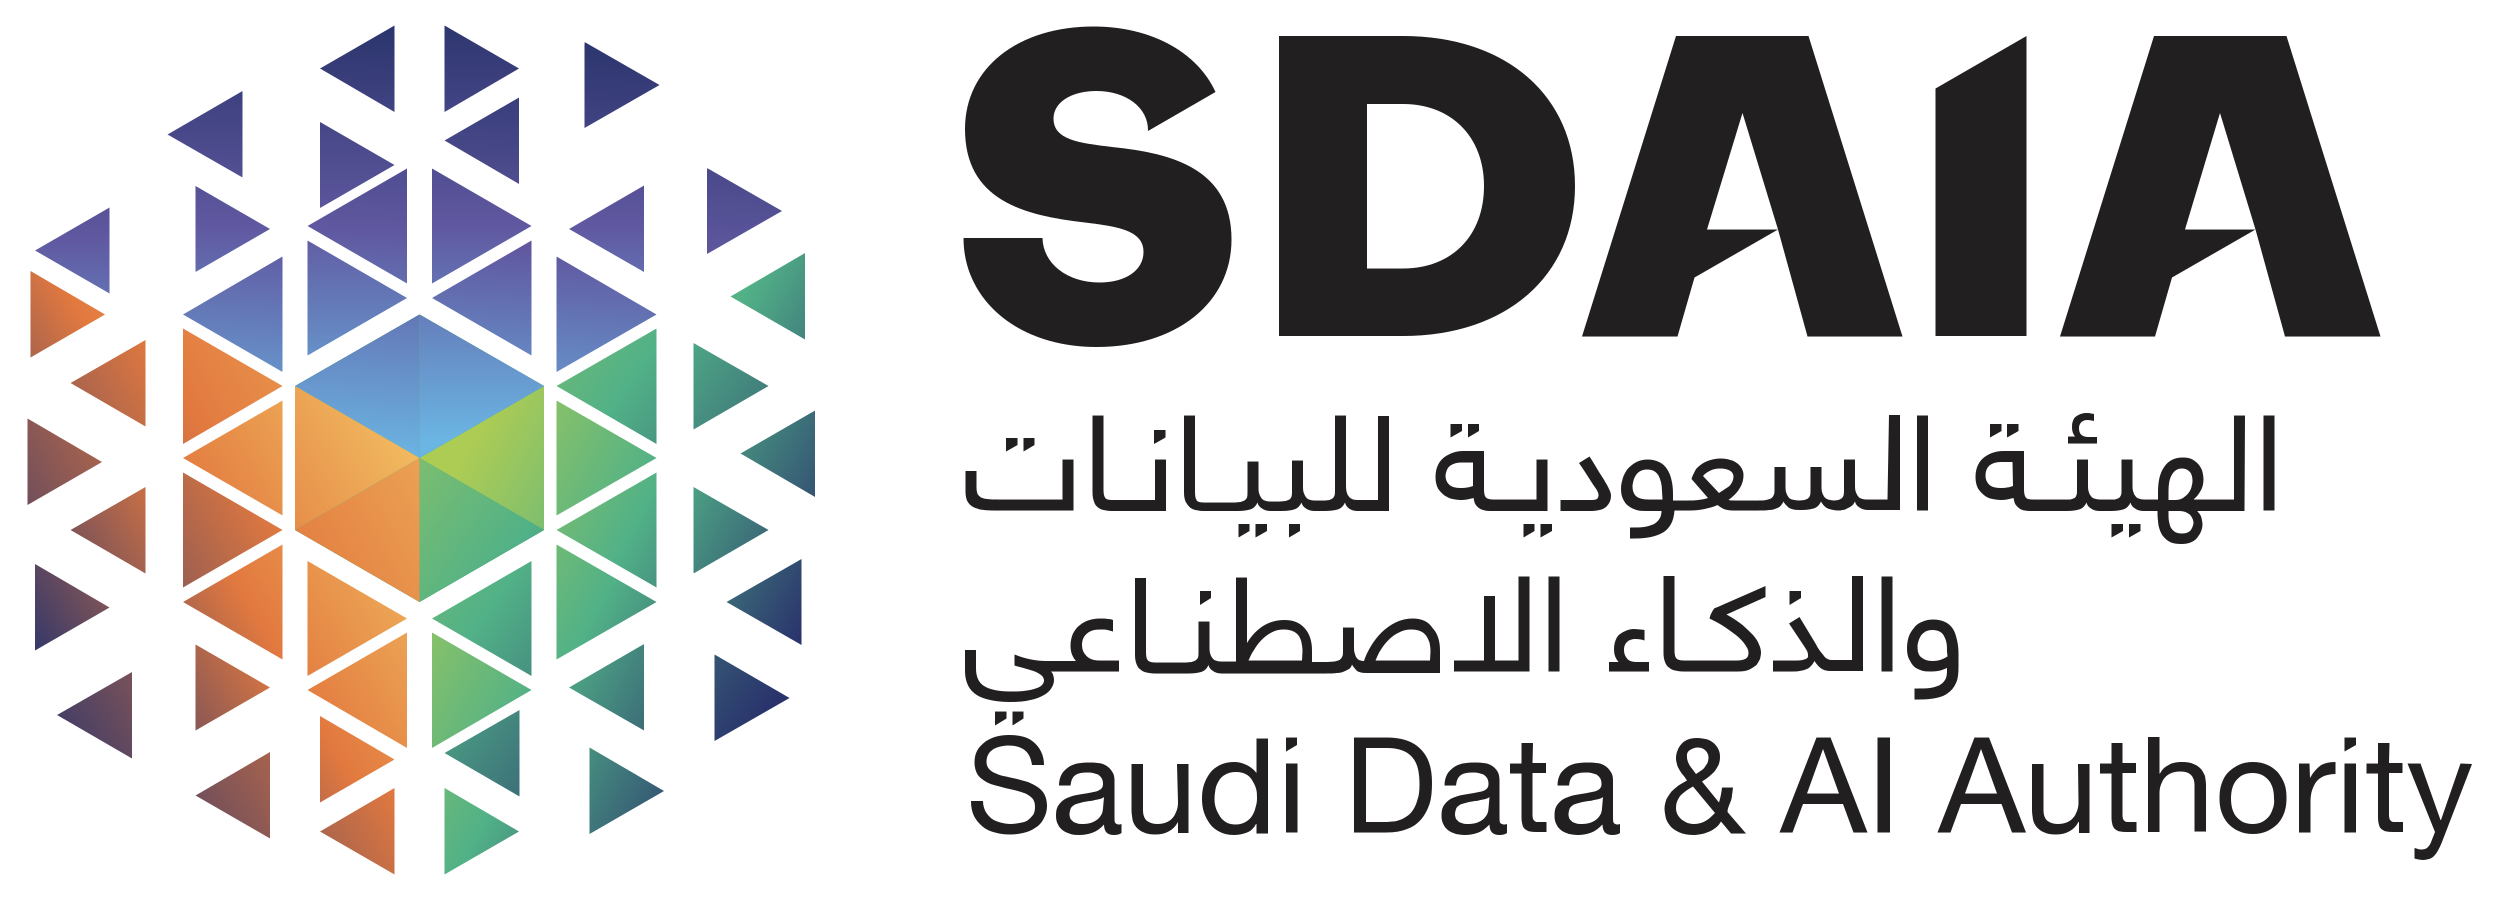 <?xml version="1.0" encoding="UTF-8"?>
<svg xmlns="http://www.w3.org/2000/svg" xmlns:xlink="http://www.w3.org/1999/xlink" version="1.1" id="Layer_1" x="0px" y="0px" viewBox="0 0 500 180" style="enable-background:new 0 0 500 180;" xml:space="preserve">
<style type="text/css">
	.st0{display:none;}
	.st1{display:inline;}
	.st2{fill:#F7F9FC;}
	.st3{fill:#51B187;}
	
		.st4{clip-path:url(#SVGID_00000062885586357709238660000005394958322532888235_);fill:url(#SVGID_00000158018222951750856930000013028824510749728934_);}
	
		.st5{clip-path:url(#SVGID_00000116209017542860332710000012451360033599088783_);fill:url(#SVGID_00000011025559671866274690000011137017965182189719_);}
	
		.st6{clip-path:url(#SVGID_00000003789079782035496860000001427427708704880781_);fill:url(#SVGID_00000048491339721587305790000016733988641137279896_);}
	
		.st7{clip-path:url(#SVGID_00000183240526510616084980000016754625818958095803_);fill:url(#SVGID_00000179643087454875968090000011057624016561818752_);}
	
		.st8{clip-path:url(#SVGID_00000109024449026092912710000004406917056564439938_);fill:url(#SVGID_00000003062908942644684860000000998392014306070940_);}
	
		.st9{clip-path:url(#SVGID_00000023987094396673317970000002121023149818504326_);fill:url(#SVGID_00000033335963213376710830000005771965529515722885_);}
	
		.st10{clip-path:url(#SVGID_00000043420913696698243010000001252263797327257251_);fill:url(#SVGID_00000026875823465765571370000015256964810388742832_);}
	
		.st11{clip-path:url(#SVGID_00000091015013470458287490000005757433228670837421_);fill:url(#SVGID_00000140015899024398330580000016774743721779784634_);}
	
		.st12{clip-path:url(#SVGID_00000151537819636056341420000006844567057102663842_);fill:url(#SVGID_00000051363253395434580190000005979218453767474837_);}
	
		.st13{clip-path:url(#SVGID_00000085931079270396386780000017542544005452659082_);fill:url(#SVGID_00000050662910521061101080000000305741744607750329_);}
	
		.st14{clip-path:url(#SVGID_00000155831866174275999580000001363529575863711415_);fill:url(#SVGID_00000137845446721830929860000015551817082152493476_);}
	
		.st15{clip-path:url(#SVGID_00000071539627771208108210000013253686285909088141_);fill:url(#SVGID_00000013186729163085100800000004365195022868304259_);}
	
		.st16{clip-path:url(#SVGID_00000047739072056218159990000005486458576730418323_);fill:url(#SVGID_00000168810923460426611610000006005236723769989300_);}
	
		.st17{clip-path:url(#SVGID_00000013888988297181235660000012748260060072706184_);fill:url(#SVGID_00000082352471535138439060000000158243198115597207_);}
	
		.st18{clip-path:url(#SVGID_00000118354924452938772650000004292825382541161133_);fill:url(#SVGID_00000083802217384587994130000016133710936135182527_);}
	
		.st19{clip-path:url(#SVGID_00000147212353139903005760000014726362597628372623_);fill:url(#SVGID_00000051375574844843444030000001874254132828961198_);}
	
		.st20{clip-path:url(#SVGID_00000148620261686475494650000008637158273433170084_);fill:url(#SVGID_00000080202068959776624980000001535206941586980503_);}
	
		.st21{clip-path:url(#SVGID_00000134937315906280217870000010983769409686714027_);fill:url(#SVGID_00000092447949587133327050000006305077915702288285_);}
	
		.st22{clip-path:url(#SVGID_00000052825126894606733710000012923918664841500586_);fill:url(#SVGID_00000145050664364661508720000005148244370711648959_);}
	
		.st23{clip-path:url(#SVGID_00000096054909052097906010000006462911449817937594_);fill:url(#SVGID_00000042727829814861602680000001614439744302537404_);}
	
		.st24{clip-path:url(#SVGID_00000113341496287682711080000008512248672140844182_);fill:url(#SVGID_00000121971097118396090860000009523630552516349119_);}
	
		.st25{clip-path:url(#SVGID_00000122722472555494108640000008225969690103882658_);fill:url(#SVGID_00000052785188391001421070000001783343263528596866_);}
	
		.st26{clip-path:url(#SVGID_00000174595623459933117950000013978242829203340420_);fill:url(#SVGID_00000062185655628427700600000010640214592618669981_);}
	
		.st27{clip-path:url(#SVGID_00000137815780781670280070000002815107508766001299_);fill:url(#SVGID_00000067943057933180777440000014874703046109892534_);}
	
		.st28{clip-path:url(#SVGID_00000098190135873142353220000014635242727623166399_);fill:url(#SVGID_00000003806720671085801100000014561883725486032546_);}
	
		.st29{clip-path:url(#SVGID_00000092420863657119719460000011540248057770427561_);fill:url(#SVGID_00000104676613744357343160000012978370258833187471_);}
	
		.st30{clip-path:url(#SVGID_00000109739251619436844350000004839315191452374938_);fill:url(#SVGID_00000183928248042390782010000013035767069491686019_);}
	
		.st31{clip-path:url(#SVGID_00000019678803872271663570000016509010213770721944_);fill:url(#SVGID_00000168800418790203459570000003494497820457095341_);}
	
		.st32{clip-path:url(#SVGID_00000123439024605921815700000009533997970975839872_);fill:url(#SVGID_00000029040683462995228530000004470083577316144555_);}
	
		.st33{clip-path:url(#SVGID_00000067226323552077820170000011777194571310565799_);fill:url(#SVGID_00000142880117732555258620000003753291793077730461_);}
	
		.st34{clip-path:url(#SVGID_00000064314613671665445040000015116543141253802136_);fill:url(#SVGID_00000019661868215574761400000010177537390652880278_);}
	
		.st35{clip-path:url(#SVGID_00000013877789949577690950000008135956235040059835_);fill:url(#SVGID_00000089567263966576288770000003905201480755618949_);}
	
		.st36{clip-path:url(#SVGID_00000049213201139513662140000004481502509559248063_);fill:url(#SVGID_00000062901417084411306470000002424685873257666226_);}
	
		.st37{clip-path:url(#SVGID_00000165209784760764385110000003205632592145870237_);fill:url(#SVGID_00000112599748728969351880000002726968645827859115_);}
	
		.st38{clip-path:url(#SVGID_00000081645000545288261400000009553260159233213579_);fill:url(#SVGID_00000101096235770846996560000003689155985605232258_);}
	
		.st39{clip-path:url(#SVGID_00000155829251145782760340000016302132421924356228_);fill:url(#SVGID_00000147186320047705024100000000976237505476025995_);}
	
		.st40{clip-path:url(#SVGID_00000173840638456642506490000002213870952948056470_);fill:url(#SVGID_00000082329635260772311640000008319259186523694527_);}
	
		.st41{clip-path:url(#SVGID_00000143603337201203022240000004131140461239397254_);fill:url(#SVGID_00000011001291473988572560000009616785746001324461_);}
	
		.st42{clip-path:url(#SVGID_00000112612481343037518910000015417952743412951456_);fill:url(#SVGID_00000005247104242726418230000006130616242365202863_);}
	
		.st43{clip-path:url(#SVGID_00000023998562370755165840000002853630387751806852_);fill:url(#SVGID_00000163786762127020825810000012703195675809576890_);}
	
		.st44{clip-path:url(#SVGID_00000137816960669930442400000002538486083691308198_);fill:url(#SVGID_00000065049193427952830560000012685491222989476790_);}
	
		.st45{clip-path:url(#SVGID_00000013188063031850563960000008480041447224557220_);fill:url(#SVGID_00000107583534021732553590000002878041051662621115_);}
	
		.st46{clip-path:url(#SVGID_00000067944205488326832490000001514520758554112897_);fill:url(#SVGID_00000030445642946182815400000016485713423586656952_);}
	
		.st47{clip-path:url(#SVGID_00000027589878310449882230000010138049600905704086_);fill:url(#SVGID_00000091726617848754306770000001515384388543417993_);}
	
		.st48{clip-path:url(#SVGID_00000132078964607311943290000013855312636799373244_);fill:url(#SVGID_00000037687152577200450370000004300272585284031366_);}
	
		.st49{clip-path:url(#SVGID_00000084525217728756561100000009824483991510748597_);fill:url(#SVGID_00000114773401049631664820000004600386462145712525_);}
	
		.st50{clip-path:url(#SVGID_00000151538486976701020040000000647158100266995604_);fill:url(#SVGID_00000072980590093915036770000004770291106086773924_);}
	
		.st51{clip-path:url(#SVGID_00000080913711254619547760000013773864376243771276_);fill:url(#SVGID_00000161621585212421718560000017722463802194506677_);}
	
		.st52{clip-path:url(#SVGID_00000054962541630460758660000016157299677236046012_);fill:url(#SVGID_00000154396736939284292470000017221677587900085679_);}
	
		.st53{clip-path:url(#SVGID_00000150782463420321980800000001921553981257169306_);fill:url(#SVGID_00000044868756090142253040000007141005414008437403_);}
	
		.st54{clip-path:url(#SVGID_00000130617511684200794540000003160726449995730833_);fill:url(#SVGID_00000020367431653604507190000016893785613798561210_);}
	
		.st55{clip-path:url(#SVGID_00000117651835797921404750000008004440170452344972_);fill:url(#SVGID_00000003801907876806700370000011781055820128420283_);}
	
		.st56{clip-path:url(#SVGID_00000030487359771229611860000006694707158255775651_);fill:url(#SVGID_00000071530754323811518730000004796807051872505251_);}
	
		.st57{clip-path:url(#SVGID_00000088829716225369592460000009711742206445809561_);fill:url(#SVGID_00000009587944641912159850000011792919256092222617_);}
	.st58{fill:#221F20;}
</style>
<g id="Layer_1_00000028322172638998747700000008023795012839412386_" class="st0">
	<g class="st1">
		<g>
			<path class="st2" d="M-109-679V39h718v-718H-109z M503-67H-3v-506h506V-67z"></path>
		</g>
	</g>
</g>
<g id="Layer_2_00000098900165557317550050000008199624397759784383_">
	
		<g id="الهيئة_السعودية_للبيانات_والذكاء_الإصطناعي_-_سدايا_-_EN_00000007418046226945815070000011612043258725794956_">
		<g>
			<polygon class="st3" points="83.9,62.9 59,77.2 59,106 83.9,120.4 108.8,106 108.8,77.2    "></polygon>
			<g>
				<g>
					<defs>
						<polygon id="SVGID_1_" points="161,50.6 161,67.9 146.1,59.3       "></polygon>
					</defs>
					<clipPath id="SVGID_00000132775720318548480740000013618591640634176948_">
						<use xlink:href="#SVGID_1_" style="overflow:visible;"></use>
					</clipPath>
					
						<linearGradient id="SVGID_00000061432865883501800110000011982444777627584416_" gradientUnits="userSpaceOnUse" x1="-2954.791" y1="-5981.333" x2="-2951.147" y2="-5981.333" gradientTransform="matrix(20.087 10.684 -10.684 20.087 -4439.342 151754.047)">
						<stop offset="0" style="stop-color:#ADCC54"></stop>
						<stop offset="0.5" style="stop-color:#51B187"></stop>
						<stop offset="1" style="stop-color:#2A346C"></stop>
					</linearGradient>
					
						<polygon style="clip-path:url(#SVGID_00000132775720318548480740000013618591640634176948_);fill:url(#SVGID_00000061432865883501800110000011982444777627584416_);" points="       149.4,44.4 168.2,54.4 157.7,74.1 138.9,64.1      "></polygon>
				</g>
			</g>
			<g>
				<g>
					<defs>
						<polygon id="SVGID_00000165222690566891770260000016016559647401504160_" points="160.3,111.8 160.3,129 145.3,120.4               "></polygon>
					</defs>
					<clipPath id="SVGID_00000142154363857095229590000000426454040952536967_">
						<use xlink:href="#SVGID_00000165222690566891770260000016016559647401504160_" style="overflow:visible;"></use>
					</clipPath>
					
						<linearGradient id="SVGID_00000147921830964368442580000014128616318775280014_" gradientUnits="userSpaceOnUse" x1="-2954.785" y1="-5979.614" x2="-2951.14" y2="-5979.614" gradientTransform="matrix(20.087 10.684 -10.684 20.087 -4446.351 151768.453)">
						<stop offset="0" style="stop-color:#ADCC54"></stop>
						<stop offset="0.5" style="stop-color:#51B187"></stop>
						<stop offset="1" style="stop-color:#2A346C"></stop>
					</linearGradient>
					
						<polygon style="clip-path:url(#SVGID_00000142154363857095229590000000426454040952536967_);fill:url(#SVGID_00000147921830964368442580000014128616318775280014_);" points="       148.6,105.6 167.4,115.6 157,135.2 138.2,125.2      "></polygon>
				</g>
			</g>
			<g>
				<g>
					<defs>
						<polygon id="SVGID_00000090972772840929285100000007850101415842071217_" points="153.7,106 138.7,114.7 138.7,97.4       "></polygon>
					</defs>
					<clipPath id="SVGID_00000085950288549887971540000003792643873324854923_">
						<use xlink:href="#SVGID_00000090972772840929285100000007850101415842071217_" style="overflow:visible;"></use>
					</clipPath>
					
						<linearGradient id="SVGID_00000117642565650865182930000006400582186317470646_" gradientUnits="userSpaceOnUse" x1="-2954.79" y1="-5980.041" x2="-2951.146" y2="-5980.041" gradientTransform="matrix(20.084 10.683 -10.683 20.084 -4445.817 151746.422)">
						<stop offset="0" style="stop-color:#ADCC54"></stop>
						<stop offset="0.5" style="stop-color:#51B187"></stop>
						<stop offset="1" style="stop-color:#2A346C"></stop>
					</linearGradient>
					
						<polygon style="clip-path:url(#SVGID_00000085950288549887971540000003792643873324854923_);fill:url(#SVGID_00000117642565650865182930000006400582186317470646_);" points="       142,91.2 160.9,101.2 150.4,120.8 131.6,110.8      "></polygon>
				</g>
			</g>
			<g>
				<g>
					<defs>
						<polygon id="SVGID_00000108995619078944101080000016179276470652309677_" points="163,82.1 163,99.4 148.1,90.7       "></polygon>
					</defs>
					<clipPath id="SVGID_00000155826423623498249500000012339348821207276424_">
						<use xlink:href="#SVGID_00000108995619078944101080000016179276470652309677_" style="overflow:visible;"></use>
					</clipPath>
					
						<linearGradient id="SVGID_00000005248100362607424450000015217441709591425464_" gradientUnits="userSpaceOnUse" x1="-2954.785" y1="-5980.491" x2="-2951.14" y2="-5980.491" gradientTransform="matrix(20.087 10.684 -10.684 20.087 -4442.807 151761.797)">
						<stop offset="0" style="stop-color:#ADCC54"></stop>
						<stop offset="0.5" style="stop-color:#51B187"></stop>
						<stop offset="1" style="stop-color:#2A346C"></stop>
					</linearGradient>
					
						<polygon style="clip-path:url(#SVGID_00000155826423623498249500000012339348821207276424_);fill:url(#SVGID_00000005248100362607424450000015217441709591425464_);" points="       151.4,75.9 170.2,85.9 159.7,105.6 140.9,95.6      "></polygon>
				</g>
			</g>
			<g>
				<g>
					<defs>
						<polygon id="SVGID_00000013153974147774028550000015263277090589212845_" points="128.8,128.8 128.8,146.1 113.8,137.5               "></polygon>
					</defs>
					<clipPath id="SVGID_00000072240133836989381050000003553920067059179166_">
						<use xlink:href="#SVGID_00000013153974147774028550000015263277090589212845_" style="overflow:visible;"></use>
					</clipPath>
					
						<linearGradient id="SVGID_00000085233373472292611390000008531611240726997945_" gradientUnits="userSpaceOnUse" x1="-2954.785" y1="-5978.662" x2="-2951.14" y2="-5978.662" gradientTransform="matrix(20.087 10.684 -10.684 20.087 -4450.198 151775.688)">
						<stop offset="0" style="stop-color:#ADCC54"></stop>
						<stop offset="0.5" style="stop-color:#51B187"></stop>
						<stop offset="1" style="stop-color:#2A346C"></stop>
					</linearGradient>
					
						<polygon style="clip-path:url(#SVGID_00000072240133836989381050000003553920067059179166_);fill:url(#SVGID_00000085233373472292611390000008531611240726997945_);" points="       117.1,122.6 135.9,132.7 125.5,152.3 106.7,142.3      "></polygon>
				</g>
			</g>
			<g>
				<g>
					<defs>
						<polygon id="SVGID_00000031173640121788590830000012196383839105754022_" points="131.3,117.5 111.3,106 131.3,94.5       "></polygon>
					</defs>
					<clipPath id="SVGID_00000096761896891877654490000005979211019043867557_">
						<use xlink:href="#SVGID_00000031173640121788590830000012196383839105754022_" style="overflow:visible;"></use>
					</clipPath>
					
						<linearGradient id="SVGID_00000102519778787839603750000015432106521115222207_" gradientUnits="userSpaceOnUse" x1="-2954.782" y1="-5979.601" x2="-2951.137" y2="-5979.601" gradientTransform="matrix(20.081 10.681 -10.681 20.081 -4446.04 151727.109)">
						<stop offset="0" style="stop-color:#ADCC54"></stop>
						<stop offset="0.5" style="stop-color:#51B187"></stop>
						<stop offset="1" style="stop-color:#2A346C"></stop>
					</linearGradient>
					
						<polygon style="clip-path:url(#SVGID_00000096761896891877654490000005979211019043867557_);fill:url(#SVGID_00000102519778787839603750000015432106521115222207_);" points="       115.7,86.2 140.8,99.6 126.9,125.8 101.8,112.5      "></polygon>
				</g>
			</g>
			<g>
				<g>
					<defs>
						<polygon id="SVGID_00000102515677149145993070000013824521206317808025_" points="131.3,120.4 111.3,131.9 111.3,108.9               "></polygon>
					</defs>
					<clipPath id="SVGID_00000069368269761077613870000015206670358142011787_">
						<use xlink:href="#SVGID_00000102515677149145993070000013824521206317808025_" style="overflow:visible;"></use>
					</clipPath>
					
						<linearGradient id="SVGID_00000079484069449952643160000011720350831225477526_" gradientUnits="userSpaceOnUse" x1="-2954.789" y1="-5979.268" x2="-2951.144" y2="-5979.268" gradientTransform="matrix(20.084 10.683 -10.683 20.084 -4449.119 151753.891)">
						<stop offset="0" style="stop-color:#ADCC54"></stop>
						<stop offset="0.5" style="stop-color:#51B187"></stop>
						<stop offset="1" style="stop-color:#2A346C"></stop>
					</linearGradient>
					
						<polygon style="clip-path:url(#SVGID_00000069368269761077613870000015206670358142011787_);fill:url(#SVGID_00000079484069449952643160000011720350831225477526_);" points="       115.7,100.6 140.8,114 126.9,140.2 101.8,126.8      "></polygon>
				</g>
			</g>
			<g>
				<g>
					<defs>
						<polygon id="SVGID_00000150796718940154645290000017718776551625273232_" points="131.3,91.6 111.3,103.1 111.3,80.1               "></polygon>
					</defs>
					<clipPath id="SVGID_00000077311616932110274350000012064228735772365967_">
						<use xlink:href="#SVGID_00000150796718940154645290000017718776551625273232_" style="overflow:visible;"></use>
					</clipPath>
					
						<linearGradient id="SVGID_00000068654652515045565560000017402735344546434204_" gradientUnits="userSpaceOnUse" x1="-2954.785" y1="-5980.052" x2="-2951.14" y2="-5980.052" gradientTransform="matrix(20.087 10.684 -10.684 20.087 -4446.038 151767.875)">
						<stop offset="0" style="stop-color:#ADCC54"></stop>
						<stop offset="0.5" style="stop-color:#51B187"></stop>
						<stop offset="1" style="stop-color:#2A346C"></stop>
					</linearGradient>
					
						<polygon style="clip-path:url(#SVGID_00000077311616932110274350000012064228735772365967_);fill:url(#SVGID_00000068654652515045565560000017402735344546434204_);" points="       115.7,71.9 140.8,85.2 126.9,111.4 101.8,98.1      "></polygon>
				</g>
			</g>
			<g>
				<g>
					<defs>
						<polygon id="SVGID_00000178166940170648461040000016704091832540420278_" points="132.8,158.2 117.9,166.8 117.9,149.5               "></polygon>
					</defs>
					<clipPath id="SVGID_00000088834499562968513280000018063830962942972823_">
						<use xlink:href="#SVGID_00000178166940170648461040000016704091832540420278_" style="overflow:visible;"></use>
					</clipPath>
					
						<linearGradient id="SVGID_00000173159775975042152730000007729378502080943295_" gradientUnits="userSpaceOnUse" x1="-2954.789" y1="-5978.251" x2="-2951.144" y2="-5978.251" gradientTransform="matrix(20.084 10.683 -10.683 20.084 -4453.013 151761.219)">
						<stop offset="0" style="stop-color:#ADCC54"></stop>
						<stop offset="0.5" style="stop-color:#51B187"></stop>
						<stop offset="1" style="stop-color:#2A346C"></stop>
					</linearGradient>
					
						<polygon style="clip-path:url(#SVGID_00000088834499562968513280000018063830962942972823_);fill:url(#SVGID_00000173159775975042152730000007729378502080943295_);" points="       121.2,143.3 140,153.3 129.5,173 110.7,163      "></polygon>
				</g>
			</g>
			<g>
				<g>
					<defs>
						<polygon id="SVGID_00000088849254692204761840000013412156879942074754_" points="108.8,106 83.9,91.6 108.8,77.2       "></polygon>
					</defs>
					<clipPath id="SVGID_00000018955494288430551580000004672047650232636310_">
						<use xlink:href="#SVGID_00000088849254692204761840000013412156879942074754_" style="overflow:visible;"></use>
					</clipPath>
					
						<linearGradient id="SVGID_00000016798132120681212020000014787207688541222056_" gradientUnits="userSpaceOnUse" x1="-2954.788" y1="-5979.544" x2="-2951.143" y2="-5979.544" gradientTransform="matrix(20.087 10.685 -10.685 20.087 -4446.251 151773.469)">
						<stop offset="0" style="stop-color:#ADCC54"></stop>
						<stop offset="0.5" style="stop-color:#51B187"></stop>
						<stop offset="1" style="stop-color:#2A346C"></stop>
					</linearGradient>
					
						<polygon style="clip-path:url(#SVGID_00000018955494288430551580000004672047650232636310_);fill:url(#SVGID_00000016798132120681212020000014787207688541222056_);" points="       89.4,66.9 120.8,83.6 103.3,116.4 72,99.7      "></polygon>
				</g>
			</g>
			<g>
				<g>
					<defs>
						<polygon id="SVGID_00000045589131512813351150000014491475915883789706_" points="106.3,138 86.4,149.6 86.4,126.5       "></polygon>
					</defs>
					<clipPath id="SVGID_00000063622472276185866440000012425516806490089352_">
						<use xlink:href="#SVGID_00000045589131512813351150000014491475915883789706_" style="overflow:visible;"></use>
					</clipPath>
					
						<linearGradient id="SVGID_00000081608089724854027720000003483065911070093479_" gradientUnits="userSpaceOnUse" x1="-2954.785" y1="-5978.371" x2="-2951.14" y2="-5978.371" gradientTransform="matrix(20.087 10.684 -10.684 20.087 -4452.827 151780.625)">
						<stop offset="0" style="stop-color:#ADCC54"></stop>
						<stop offset="0.5" style="stop-color:#51B187"></stop>
						<stop offset="1" style="stop-color:#2A346C"></stop>
					</linearGradient>
					
						<polygon style="clip-path:url(#SVGID_00000063622472276185866440000012425516806490089352_);fill:url(#SVGID_00000081608089724854027720000003483065911070093479_);" points="       90.8,118.3 115.9,131.6 101.9,157.8 76.9,144.5      "></polygon>
				</g>
			</g>
			<g>
				<g>
					<defs>
						<polygon id="SVGID_00000148633849794801132230000002272810991046741120_" points="88.9,174.9 103.8,166.3 88.9,157.6               "></polygon>
					</defs>
					<clipPath id="SVGID_00000146468921115005372020000000562405578486773894_">
						<use xlink:href="#SVGID_00000148633849794801132230000002272810991046741120_" style="overflow:visible;"></use>
					</clipPath>
					
						<linearGradient id="SVGID_00000096023220928923630910000007217977307851322036_" gradientUnits="userSpaceOnUse" x1="-2954.789" y1="-5977.59" x2="-2951.144" y2="-5977.59" gradientTransform="matrix(20.084 10.683 -10.683 20.084 -4455.685 151766.25)">
						<stop offset="0" style="stop-color:#ADCC54"></stop>
						<stop offset="0.5" style="stop-color:#51B187"></stop>
						<stop offset="1" style="stop-color:#2A346C"></stop>
					</linearGradient>
					
						<polygon style="clip-path:url(#SVGID_00000146468921115005372020000000562405578486773894_);fill:url(#SVGID_00000096023220928923630910000007217977307851322036_);" points="       92.2,151.4 111,161.4 100.6,181.1 81.7,171.1      "></polygon>
				</g>
			</g>
			<g>
				<g>
					<defs>
						<polygon id="SVGID_00000161596496256965481050000016579071590499046051_" points="157.9,139.6 142.9,148.2 142.9,130.9               "></polygon>
					</defs>
					<clipPath id="SVGID_00000096053870269559976020000009278567968351647135_">
						<use xlink:href="#SVGID_00000161596496256965481050000016579071590499046051_" style="overflow:visible;"></use>
					</clipPath>
					
						<linearGradient id="SVGID_00000164485632590263043590000002354845055463559089_" gradientUnits="userSpaceOnUse" x1="-2983.106" y1="-5912.883" x2="-2979.461" y2="-5912.883" gradientTransform="matrix(25.143 17.712 -17.712 25.143 -29663.703 201583.266)">
						<stop offset="0" style="stop-color:#ADCC54"></stop>
						<stop offset="0.5" style="stop-color:#51B187"></stop>
						<stop offset="1" style="stop-color:#2A346C"></stop>
					</linearGradient>
					
						<polygon style="clip-path:url(#SVGID_00000096053870269559976020000009278567968351647135_);fill:url(#SVGID_00000164485632590263043590000002354845055463559089_);" points="       147.9,123.9 166,136.7 152.9,155.2 134.8,142.5      "></polygon>
				</g>
			</g>
			<g>
				<g>
					<defs>
						<polygon id="SVGID_00000156553625813276273950000003242563935059806116_" points="153.7,77.2 138.7,85.9 138.7,68.6       "></polygon>
					</defs>
					<clipPath id="SVGID_00000008124243116382197130000013800822422640069510_">
						<use xlink:href="#SVGID_00000156553625813276273950000003242563935059806116_" style="overflow:visible;"></use>
					</clipPath>
					
						<linearGradient id="SVGID_00000154425598595955770080000000309534178931166869_" gradientUnits="userSpaceOnUse" x1="-2983.106" y1="-5913.995" x2="-2979.461" y2="-5913.995" gradientTransform="matrix(25.148 17.715 -17.715 25.148 -29660.854 201607.734)">
						<stop offset="0" style="stop-color:#ADCC54"></stop>
						<stop offset="0.5" style="stop-color:#51B187"></stop>
						<stop offset="1" style="stop-color:#2A346C"></stop>
					</linearGradient>
					
						<polygon style="clip-path:url(#SVGID_00000008124243116382197130000013800822422640069510_);fill:url(#SVGID_00000154425598595955770080000000309534178931166869_);" points="       143.7,61.6 161.8,74.3 148.7,92.9 130.6,80.2      "></polygon>
				</g>
			</g>
			<g>
				<g>
					<defs>
						<polygon id="SVGID_00000121978193326619346140000001070002756063545234_" points="131.3,65.7 131.3,88.8 111.3,77.2       "></polygon>
					</defs>
					<clipPath id="SVGID_00000050664511986749802100000012499005336304855948_">
						<use xlink:href="#SVGID_00000121978193326619346140000001070002756063545234_" style="overflow:visible;"></use>
					</clipPath>
					
						<linearGradient id="SVGID_00000173858099090783496610000007458350005010943158_" gradientUnits="userSpaceOnUse" x1="-2983.105" y1="-5913.613" x2="-2979.461" y2="-5913.613" gradientTransform="matrix(25.145 17.713 -17.713 25.145 -29658.398 201584)">
						<stop offset="0" style="stop-color:#ADCC54"></stop>
						<stop offset="0.5" style="stop-color:#51B187"></stop>
						<stop offset="1" style="stop-color:#2A346C"></stop>
					</linearGradient>
					
						<polygon style="clip-path:url(#SVGID_00000050664511986749802100000012499005336304855948_);fill:url(#SVGID_00000173858099090783496610000007458350005010943158_);" points="       117.9,56.4 142.1,73.4 124.7,98.1 100.5,81.1      "></polygon>
				</g>
			</g>
			<g>
				<g>
					<defs>
						<polygon id="SVGID_00000080193878062655369240000004902609565636106658_" points="103.9,142 103.9,159.3 88.9,150.6       "></polygon>
					</defs>
					<clipPath id="SVGID_00000136381607612663422720000006821118795967182475_">
						<use xlink:href="#SVGID_00000080193878062655369240000004902609565636106658_" style="overflow:visible;"></use>
					</clipPath>
					
						<linearGradient id="SVGID_00000161596678629308624460000015862682379635275692_" gradientUnits="userSpaceOnUse" x1="-2983.106" y1="-5911.839" x2="-2979.461" y2="-5911.839" gradientTransform="matrix(25.148 17.715 -17.715 25.148 -29673.752 201626.047)">
						<stop offset="0" style="stop-color:#ADCC54"></stop>
						<stop offset="0.5" style="stop-color:#51B187"></stop>
						<stop offset="1" style="stop-color:#2A346C"></stop>
					</linearGradient>
					
						<polygon style="clip-path:url(#SVGID_00000136381607612663422720000006821118795967182475_);fill:url(#SVGID_00000161596678629308624460000015862682379635275692_);" points="       93.9,135 112,147.7 98.9,166.3 80.8,153.5      "></polygon>
				</g>
			</g>
			<g>
				<g>
					<defs>
						<polygon id="SVGID_00000172398860803345413420000018314321996302984111_" points="106.3,135.2 86.4,123.7 106.3,112.2               "></polygon>
					</defs>
					<clipPath id="SVGID_00000158736688102519342490000000722478401105202843_">
						<use xlink:href="#SVGID_00000172398860803345413420000018314321996302984111_" style="overflow:visible;"></use>
					</clipPath>
					
						<linearGradient id="SVGID_00000088844702956805143500000005968161386716908962_" gradientUnits="userSpaceOnUse" x1="-2983.111" y1="-5912.423" x2="-2979.467" y2="-5912.423" gradientTransform="matrix(25.14 17.71 -17.71 25.14 -29661.879 201560.375)">
						<stop offset="0" style="stop-color:#ADCC54"></stop>
						<stop offset="0.5" style="stop-color:#51B187"></stop>
						<stop offset="1" style="stop-color:#2A346C"></stop>
					</linearGradient>
					
						<polygon style="clip-path:url(#SVGID_00000158736688102519342490000000722478401105202843_);fill:url(#SVGID_00000088844702956805143500000005968161386716908962_);" points="       93,102.8 117.2,119.8 99.7,144.6 75.6,127.5      "></polygon>
				</g>
			</g>
			<g>
				<g>
					<defs>
						<polygon id="SVGID_00000067213355651889170250000012985069732675959687_" points="83.9,91.6 108.8,106 83.9,120.4       "></polygon>
					</defs>
					<clipPath id="SVGID_00000065763753627802920970000011575555217957310613_">
						<use xlink:href="#SVGID_00000067213355651889170250000012985069732675959687_" style="overflow:visible;"></use>
					</clipPath>
					
						<linearGradient id="SVGID_00000060711938360705447370000005349928085813973141_" gradientUnits="userSpaceOnUse" x1="-2983.106" y1="-5912.763" x2="-2979.462" y2="-5912.763" gradientTransform="matrix(25.152 17.718 -17.718 25.152 -29673.588 201650.094)">
						<stop offset="0" style="stop-color:#ADCC54"></stop>
						<stop offset="0.5" style="stop-color:#51B187"></stop>
						<stop offset="1" style="stop-color:#2A346C"></stop>
					</linearGradient>
					
						<polygon style="clip-path:url(#SVGID_00000065763753627802920970000011575555217957310613_);fill:url(#SVGID_00000060711938360705447370000005349928085813973141_);" points="       92.2,79.9 122.4,101.2 100.6,132.1 70.4,110.9      "></polygon>
				</g>
			</g>
			<g>
				<g>
					<defs>
						<polygon id="SVGID_00000042010505987865875410000002624840160724306055_" points="156.4,42.2 141.4,50.8 141.4,33.6       "></polygon>
					</defs>
					<clipPath id="SVGID_00000090275011202353852310000008693564772694139021_">
						<use xlink:href="#SVGID_00000042010505987865875410000002624840160724306055_" style="overflow:visible;"></use>
					</clipPath>
					
						<linearGradient id="SVGID_00000139265117715495600990000012479487098805379740_" gradientUnits="userSpaceOnUse" x1="-2754.174" y1="-5608.248" x2="-2750.529" y2="-5608.248" gradientTransform="matrix(1.488 -23.812 23.812 1.488 137788.797 -57141.012)">
						<stop offset="0" style="stop-color:#6BB5E3"></stop>
						<stop offset="0.5" style="stop-color:#6058A0"></stop>
						<stop offset="1" style="stop-color:#2A346C"></stop>
					</linearGradient>
					
						<polygon style="clip-path:url(#SVGID_00000090275011202353852310000008693564772694139021_);fill:url(#SVGID_00000139265117715495600990000012479487098805379740_);" points="       140.4,50.7 141.5,32.6 157.5,33.6 156.3,51.7      "></polygon>
				</g>
			</g>
			<g>
				<g>
					<defs>
						<polygon id="SVGID_00000106847134957730166850000009069386341849909921_" points="131.9,17 116.9,25.6 116.9,8.4       "></polygon>
					</defs>
					<clipPath id="SVGID_00000018224289488813555590000000085058933115569332_">
						<use xlink:href="#SVGID_00000106847134957730166850000009069386341849909921_" style="overflow:visible;"></use>
					</clipPath>
					
						<linearGradient id="SVGID_00000041256239950109615860000009868149161084071840_" gradientUnits="userSpaceOnUse" x1="-2754.174" y1="-5609.039" x2="-2750.529" y2="-5609.039" gradientTransform="matrix(1.488 -23.812 23.812 1.488 137781.672 -57141.457)">
						<stop offset="0" style="stop-color:#6BB5E3"></stop>
						<stop offset="0.5" style="stop-color:#6058A0"></stop>
						<stop offset="1" style="stop-color:#2A346C"></stop>
					</linearGradient>
					
						<polygon style="clip-path:url(#SVGID_00000018224289488813555590000000085058933115569332_);fill:url(#SVGID_00000041256239950109615860000009868149161084071840_);" points="       115.9,25.6 117,7.4 133,8.4 131.8,26.6      "></polygon>
				</g>
			</g>
			<g>
				<g>
					<defs>
						<polygon id="SVGID_00000087412270464964028000000013238193707331931264_" points="131.3,62.9 111.3,74.4 111.3,51.3       "></polygon>
					</defs>
					<clipPath id="SVGID_00000074413515943093045730000016270896925323926418_">
						<use xlink:href="#SVGID_00000087412270464964028000000013238193707331931264_" style="overflow:visible;"></use>
					</clipPath>
					
						<linearGradient id="SVGID_00000003807052303268685710000012039400322440934287_" gradientUnits="userSpaceOnUse" x1="-2754.174" y1="-5609.045" x2="-2750.529" y2="-5609.045" gradientTransform="matrix(1.488 -23.812 23.812 1.488 137781.578 -57141.461)">
						<stop offset="0" style="stop-color:#6BB5E3"></stop>
						<stop offset="0.5" style="stop-color:#6058A0"></stop>
						<stop offset="1" style="stop-color:#2A346C"></stop>
					</linearGradient>
					
						<polygon style="clip-path:url(#SVGID_00000074413515943093045730000016270896925323926418_);fill:url(#SVGID_00000003807052303268685710000012039400322440934287_);" points="       109.9,74.3 111.4,50.1 132.7,51.4 131.2,75.6      "></polygon>
				</g>
			</g>
			<g>
				<g>
					<defs>
						<polygon id="SVGID_00000056396931526843602800000005108727131923232132_" points="103.8,36.8 88.9,28.1 103.8,19.5       "></polygon>
					</defs>
					<clipPath id="SVGID_00000101824588540323749110000006417827073489026215_">
						<use xlink:href="#SVGID_00000056396931526843602800000005108727131923232132_" style="overflow:visible;"></use>
					</clipPath>
					
						<linearGradient id="SVGID_00000150804421690890054100000015428153941421896586_" gradientUnits="userSpaceOnUse" x1="-2754.166" y1="-5609.89" x2="-2750.521" y2="-5609.89" gradientTransform="matrix(1.488 -23.812 23.812 1.488 137771.609 -57140.695)">
						<stop offset="0" style="stop-color:#6BB5E3"></stop>
						<stop offset="0.5" style="stop-color:#6058A0"></stop>
						<stop offset="1" style="stop-color:#2A346C"></stop>
					</linearGradient>
					
						<polygon style="clip-path:url(#SVGID_00000101824588540323749110000006417827073489026215_);fill:url(#SVGID_00000150804421690890054100000015428153941421896586_);" points="       87.8,36.7 89,18.6 104.9,19.6 103.8,37.7      "></polygon>
				</g>
			</g>
			<g>
				<g>
					<defs>
						<polygon id="SVGID_00000022539922409914203320000013061700562520586938_" points="106.3,48.1 106.3,71.1 86.4,59.6       "></polygon>
					</defs>
					<clipPath id="SVGID_00000052101235010188357240000014835881064625419415_">
						<use xlink:href="#SVGID_00000022539922409914203320000013061700562520586938_" style="overflow:visible;"></use>
					</clipPath>
					
						<linearGradient id="SVGID_00000011751232208208864100000005019242902343794057_" gradientUnits="userSpaceOnUse" x1="-2754.174" y1="-5609.816" x2="-2750.529" y2="-5609.816" gradientTransform="matrix(1.488 -23.812 23.812 1.488 137774.922 -57141.879)">
						<stop offset="0" style="stop-color:#6BB5E3"></stop>
						<stop offset="0.5" style="stop-color:#6058A0"></stop>
						<stop offset="1" style="stop-color:#2A346C"></stop>
					</linearGradient>
					
						<polygon style="clip-path:url(#SVGID_00000052101235010188357240000014835881064625419415_);fill:url(#SVGID_00000011751232208208864100000005019242902343794057_);" points="       85,71 86.5,46.9 107.8,48.2 106.3,72.4      "></polygon>
				</g>
			</g>
			<g>
				<g>
					<defs>
						<polygon id="SVGID_00000000904398447287584730000015339463982945200771_" points="83.9,62.9 83.9,91.6 59,77.2       "></polygon>
					</defs>
					<clipPath id="SVGID_00000163052255767919984580000016875457419793752999_">
						<use xlink:href="#SVGID_00000000904398447287584730000015339463982945200771_" style="overflow:visible;"></use>
					</clipPath>
					
						<linearGradient id="SVGID_00000087389978750810473290000010640518155547890618_" gradientUnits="userSpaceOnUse" x1="-2754.174" y1="-5610.541" x2="-2750.529" y2="-5610.541" gradientTransform="matrix(1.488 -23.812 23.812 1.488 137768.438 -57142.285)">
						<stop offset="0" style="stop-color:#6BB5E3"></stop>
						<stop offset="0.5" style="stop-color:#6058A0"></stop>
						<stop offset="1" style="stop-color:#2A346C"></stop>
					</linearGradient>
					
						<polygon style="clip-path:url(#SVGID_00000163052255767919984580000016875457419793752999_);fill:url(#SVGID_00000087389978750810473290000010640518155547890618_);" points="       57.2,91.5 59.1,61.3 85.7,63 83.8,93.2      "></polygon>
				</g>
			</g>
			<g>
				<g>
					<defs>
						<polygon id="SVGID_00000181065167859352752670000017374923691540918676_" points="81.4,56.7 61.5,45.2 81.4,33.7       "></polygon>
					</defs>
					<clipPath id="SVGID_00000121276432969981725420000018396553095472039844_">
						<use xlink:href="#SVGID_00000181065167859352752670000017374923691540918676_" style="overflow:visible;"></use>
					</clipPath>
					
						<linearGradient id="SVGID_00000065033526744300093890000015828393400446128776_" gradientUnits="userSpaceOnUse" x1="-2754.104" y1="-5610.568" x2="-2750.459" y2="-5610.568" gradientTransform="matrix(1.488 -23.805 23.805 1.488 137724.094 -57122.988)">
						<stop offset="0" style="stop-color:#6BB5E3"></stop>
						<stop offset="0.5" style="stop-color:#6058A0"></stop>
						<stop offset="1" style="stop-color:#2A346C"></stop>
					</linearGradient>
					
						<polygon style="clip-path:url(#SVGID_00000121276432969981725420000018396553095472039844_);fill:url(#SVGID_00000065033526744300093890000015828393400446128776_);" points="       60.1,56.6 61.6,32.5 82.9,33.8 81.4,58      "></polygon>
				</g>
			</g>
			<g>
				<g>
					<defs>
						<polygon id="SVGID_00000060732233117848084020000015598445691884914353_" points="78.9,5.1 64,13.7 78.9,22.4       "></polygon>
					</defs>
					<clipPath id="SVGID_00000172424202649510929530000005016977807404156064_">
						<use xlink:href="#SVGID_00000060732233117848084020000015598445691884914353_" style="overflow:visible;"></use>
					</clipPath>
					
						<linearGradient id="SVGID_00000000924138798838513590000002656168151076274073_" gradientUnits="userSpaceOnUse" x1="-2754.174" y1="-5610.659" x2="-2750.529" y2="-5610.659" gradientTransform="matrix(1.488 -23.812 23.812 1.488 137767.297 -57142.355)">
						<stop offset="0" style="stop-color:#6BB5E3"></stop>
						<stop offset="0.5" style="stop-color:#6058A0"></stop>
						<stop offset="1" style="stop-color:#2A346C"></stop>
					</linearGradient>
					
						<polygon style="clip-path:url(#SVGID_00000172424202649510929530000005016977807404156064_);fill:url(#SVGID_00000000924138798838513590000002656168151076274073_);" points="       62.9,22.3 64,4.2 80,5.2 78.9,23.3      "></polygon>
				</g>
			</g>
			<g>
				<g>
					<defs>
						<polygon id="SVGID_00000020377723737231237070000017078099309464567987_" points="56.5,74.4 36.6,62.9 56.5,51.3       "></polygon>
					</defs>
					<clipPath id="SVGID_00000168805023850375667730000001467281555951447951_">
						<use xlink:href="#SVGID_00000020377723737231237070000017078099309464567987_" style="overflow:visible;"></use>
					</clipPath>
					
						<linearGradient id="SVGID_00000072258687692218239440000002232824577012726664_" gradientUnits="userSpaceOnUse" x1="-2754.166" y1="-5611.338" x2="-2750.521" y2="-5611.338" gradientTransform="matrix(1.488 -23.812 23.812 1.488 137758.594 -57141.508)">
						<stop offset="0" style="stop-color:#6BB5E3"></stop>
						<stop offset="0.5" style="stop-color:#6058A0"></stop>
						<stop offset="1" style="stop-color:#2A346C"></stop>
					</linearGradient>
					
						<polygon style="clip-path:url(#SVGID_00000168805023850375667730000001467281555951447951_);fill:url(#SVGID_00000072258687692218239440000002232824577012726664_);" points="       35.1,74.3 36.6,50.1 57.9,51.4 56.4,75.6      "></polygon>
				</g>
			</g>
			<g>
				<g>
					<defs>
						<polygon id="SVGID_00000149353896615292845110000016475664000327913121_" points="48.5,18.2 48.5,35.5 33.5,26.9       "></polygon>
					</defs>
					<clipPath id="SVGID_00000114759747852288233730000012124777713317420937_">
						<use xlink:href="#SVGID_00000149353896615292845110000016475664000327913121_" style="overflow:visible;"></use>
					</clipPath>
					
						<linearGradient id="SVGID_00000064345448626426201480000014647246027192803742_" gradientUnits="userSpaceOnUse" x1="-2754.174" y1="-5611.558" x2="-2750.529" y2="-5611.558" gradientTransform="matrix(1.488 -23.812 23.812 1.488 137759.203 -57142.863)">
						<stop offset="0" style="stop-color:#6BB5E3"></stop>
						<stop offset="0.5" style="stop-color:#6058A0"></stop>
						<stop offset="1" style="stop-color:#2A346C"></stop>
					</linearGradient>
					
						<polygon style="clip-path:url(#SVGID_00000114759747852288233730000012124777713317420937_);fill:url(#SVGID_00000064345448626426201480000014647246027192803742_);" points="       32.5,35.4 33.6,17.3 49.6,18.3 48.4,36.4      "></polygon>
				</g>
			</g>
			<g>
				<g>
					<defs>
						<polygon id="SVGID_00000079471118636355131900000014042382031875911046_" points="128.8,54.4 113.8,45.8 128.8,37.1       "></polygon>
					</defs>
					<clipPath id="SVGID_00000101823279641551046150000017241675655373713542_">
						<use xlink:href="#SVGID_00000079471118636355131900000014042382031875911046_" style="overflow:visible;"></use>
					</clipPath>
					
						<linearGradient id="SVGID_00000134214663589015591130000014363199475028740492_" gradientUnits="userSpaceOnUse" x1="-2758.977" y1="-5594.115" x2="-2755.332" y2="-5594.115" gradientTransform="matrix(0 -23.556 23.556 0 131897.953 -64901.531)">
						<stop offset="0" style="stop-color:#6BB5E3"></stop>
						<stop offset="0.5" style="stop-color:#6058A0"></stop>
						<stop offset="0.996" style="stop-color:#2A346C"></stop>
						<stop offset="1" style="stop-color:#2A346C"></stop>
					</linearGradient>
					
						<rect x="113.8" y="37.1" style="clip-path:url(#SVGID_00000101823279641551046150000017241675655373713542_);fill:url(#SVGID_00000134214663589015591130000014363199475028740492_);" width="15" height="17.3"></rect>
				</g>
			</g>
			<g>
				<g>
					<defs>
						<polygon id="SVGID_00000127734425574578928610000004635877139940783492_" points="88.9,5.1 88.9,22.4 103.8,13.7       "></polygon>
					</defs>
					<clipPath id="SVGID_00000025433346733008728930000003285157374160591744_">
						<use xlink:href="#SVGID_00000127734425574578928610000004635877139940783492_" style="overflow:visible;"></use>
					</clipPath>
					
						<linearGradient id="SVGID_00000009570322334128647240000013727211135514302113_" gradientUnits="userSpaceOnUse" x1="-2758.977" y1="-5594.882" x2="-2755.332" y2="-5594.882" gradientTransform="matrix(0 -23.556 23.556 0 131891.109 -64901.531)">
						<stop offset="0" style="stop-color:#6BB5E3"></stop>
						<stop offset="0.5" style="stop-color:#6058A0"></stop>
						<stop offset="0.996" style="stop-color:#2A346C"></stop>
						<stop offset="1" style="stop-color:#2A346C"></stop>
					</linearGradient>
					
						<rect x="88.9" y="5.1" style="clip-path:url(#SVGID_00000025433346733008728930000003285157374160591744_);fill:url(#SVGID_00000009570322334128647240000013727211135514302113_);" width="14.9" height="17.3"></rect>
				</g>
			</g>
			<g>
				<g>
					<defs>
						<polygon id="SVGID_00000041995887951522315990000006952733627016503179_" points="106.3,45.2 86.4,56.7 86.4,33.7       "></polygon>
					</defs>
					<clipPath id="SVGID_00000139278418621863212560000013410519713681886114_">
						<use xlink:href="#SVGID_00000041995887951522315990000006952733627016503179_" style="overflow:visible;"></use>
					</clipPath>
					
						<linearGradient id="SVGID_00000080899252970679437370000000343366134904621740_" gradientUnits="userSpaceOnUse" x1="-2758.977" y1="-5594.882" x2="-2755.332" y2="-5594.882" gradientTransform="matrix(0 -23.556 23.556 0 131891.109 -64901.531)">
						<stop offset="0" style="stop-color:#6BB5E3"></stop>
						<stop offset="0.5" style="stop-color:#6058A0"></stop>
						<stop offset="0.996" style="stop-color:#2A346C"></stop>
						<stop offset="1" style="stop-color:#2A346C"></stop>
					</linearGradient>
					
						<rect x="86.4" y="33.7" style="clip-path:url(#SVGID_00000139278418621863212560000013410519713681886114_);fill:url(#SVGID_00000080899252970679437370000000343366134904621740_);" width="19.9" height="23"></rect>
				</g>
			</g>
			<g>
				<g>
					<defs>
						<polygon id="SVGID_00000159430314589106251500000010404020322103285137_" points="108.8,77.2 83.9,91.6 83.9,62.9       "></polygon>
					</defs>
					<clipPath id="SVGID_00000127747381006686622600000009203789955506779569_">
						<use xlink:href="#SVGID_00000159430314589106251500000010404020322103285137_" style="overflow:visible;"></use>
					</clipPath>
					
						<linearGradient id="SVGID_00000150798454559983842390000016471327409555628194_" gradientUnits="userSpaceOnUse" x1="-2758.977" y1="-5594.882" x2="-2755.332" y2="-5594.882" gradientTransform="matrix(0 -23.556 23.556 0 131891.109 -64901.531)">
						<stop offset="0" style="stop-color:#6BB5E3"></stop>
						<stop offset="0.5" style="stop-color:#6058A0"></stop>
						<stop offset="0.996" style="stop-color:#2A346C"></stop>
						<stop offset="1" style="stop-color:#2A346C"></stop>
					</linearGradient>
					
						<rect x="83.9" y="62.9" style="clip-path:url(#SVGID_00000127747381006686622600000009203789955506779569_);fill:url(#SVGID_00000150798454559983842390000016471327409555628194_);" width="24.9" height="28.8"></rect>
				</g>
			</g>
			<g>
				<g>
					<defs>
						<polygon id="SVGID_00000013912448825866788280000005856905136229249161_" points="78.9,33 64,41.6 64,24.4       "></polygon>
					</defs>
					<clipPath id="SVGID_00000089574755644161270630000008406751532754027401_">
						<use xlink:href="#SVGID_00000013912448825866788280000005856905136229249161_" style="overflow:visible;"></use>
					</clipPath>
					
						<linearGradient id="SVGID_00000101076402001493582580000006240171501496356540_" gradientUnits="userSpaceOnUse" x1="-2758.977" y1="-5595.65" x2="-2755.332" y2="-5595.65" gradientTransform="matrix(0 -23.556 23.556 0 131884.281 -64901.531)">
						<stop offset="0" style="stop-color:#6BB5E3"></stop>
						<stop offset="0.5" style="stop-color:#6058A0"></stop>
						<stop offset="0.996" style="stop-color:#2A346C"></stop>
						<stop offset="1" style="stop-color:#2A346C"></stop>
					</linearGradient>
					
						<rect x="64" y="24.4" style="clip-path:url(#SVGID_00000089574755644161270630000008406751532754027401_);fill:url(#SVGID_00000101076402001493582580000006240171501496356540_);" width="15" height="17.3"></rect>
				</g>
			</g>
			<g>
				<g>
					<defs>
						<polygon id="SVGID_00000127038066089163895130000017063038125706475443_" points="81.4,59.6 61.5,71.1 61.5,48.1       "></polygon>
					</defs>
					<clipPath id="SVGID_00000087407284814798071480000010590567846319244470_">
						<use xlink:href="#SVGID_00000127038066089163895130000017063038125706475443_" style="overflow:visible;"></use>
					</clipPath>
					
						<linearGradient id="SVGID_00000160153786992495693250000014675515957650860430_" gradientUnits="userSpaceOnUse" x1="-2758.977" y1="-5595.65" x2="-2755.332" y2="-5595.65" gradientTransform="matrix(0 -23.556 23.556 0 131884.281 -64901.531)">
						<stop offset="0" style="stop-color:#6BB5E3"></stop>
						<stop offset="0.5" style="stop-color:#6058A0"></stop>
						<stop offset="0.996" style="stop-color:#2A346C"></stop>
						<stop offset="1" style="stop-color:#2A346C"></stop>
					</linearGradient>
					
						<rect x="61.5" y="48.1" style="clip-path:url(#SVGID_00000087407284814798071480000010590567846319244470_);fill:url(#SVGID_00000160153786992495693250000014675515957650860430_);" width="19.9" height="23"></rect>
				</g>
			</g>
			<g>
				<g>
					<defs>
						<polygon id="SVGID_00000152236353818488600820000012517945407399577256_" points="54,45.8 39.1,54.4 39.1,37.2       "></polygon>
					</defs>
					<clipPath id="SVGID_00000074409358433805687540000017543355903647535234_">
						<use xlink:href="#SVGID_00000152236353818488600820000012517945407399577256_" style="overflow:visible;"></use>
					</clipPath>
					
						<linearGradient id="SVGID_00000069390889645109869280000006867628194365800320_" gradientUnits="userSpaceOnUse" x1="-2758.977" y1="-5596.418" x2="-2755.332" y2="-5596.418" gradientTransform="matrix(0 -23.556 23.556 0 131877.438 -64901.531)">
						<stop offset="0" style="stop-color:#6BB5E3"></stop>
						<stop offset="0.5" style="stop-color:#6058A0"></stop>
						<stop offset="0.996" style="stop-color:#2A346C"></stop>
						<stop offset="1" style="stop-color:#2A346C"></stop>
					</linearGradient>
					
						<rect x="39.1" y="37.2" style="clip-path:url(#SVGID_00000074409358433805687540000017543355903647535234_);fill:url(#SVGID_00000069390889645109869280000006867628194365800320_);" width="15" height="17.3"></rect>
				</g>
			</g>
			<g>
				<g>
					<defs>
						<polygon id="SVGID_00000029753430033775586650000005721155473518620050_" points="7,50.1 21.9,58.7 21.9,41.5       "></polygon>
					</defs>
					<clipPath id="SVGID_00000179646939029645669560000012952819592502054798_">
						<use xlink:href="#SVGID_00000029753430033775586650000005721155473518620050_" style="overflow:visible;"></use>
					</clipPath>
					
						<linearGradient id="SVGID_00000018215911209827270650000002635240194870280627_" gradientUnits="userSpaceOnUse" x1="-2758.91" y1="-5597.361" x2="-2755.265" y2="-5597.361" gradientTransform="matrix(0 -23.549 23.549 0 131826.688 -64879.789)">
						<stop offset="0" style="stop-color:#6BB5E3"></stop>
						<stop offset="0.5" style="stop-color:#6058A0"></stop>
						<stop offset="0.996" style="stop-color:#2A346C"></stop>
						<stop offset="1" style="stop-color:#2A346C"></stop>
					</linearGradient>
					
						<rect x="7" y="41.5" style="clip-path:url(#SVGID_00000179646939029645669560000012952819592502054798_);fill:url(#SVGID_00000018215911209827270650000002635240194870280627_);" width="15" height="17.3"></rect>
				</g>
			</g>
			<g>
				<g>
					<defs>
						<polygon id="SVGID_00000101105100732733501390000004763296761625852567_" points="64,166.3 78.9,174.9 78.9,157.6       "></polygon>
					</defs>
					<clipPath id="SVGID_00000183929257470027213900000000974574844285095359_">
						<use xlink:href="#SVGID_00000101105100732733501390000004763296761625852567_" style="overflow:visible;"></use>
					</clipPath>
					
						<linearGradient id="SVGID_00000165223432172934172010000000147250483002635656_" gradientUnits="userSpaceOnUse" x1="-3118.632" y1="-5639.275" x2="-3114.988" y2="-5639.275" gradientTransform="matrix(-29.898 16.206 -16.206 -29.898 -184496.062 -117930.609)">
						<stop offset="0" style="stop-color:#F2BF62"></stop>
						<stop offset="0.5" style="stop-color:#E2793F"></stop>
						<stop offset="1" style="stop-color:#2A346C"></stop>
					</linearGradient>
					
						<polygon style="clip-path:url(#SVGID_00000183929257470027213900000000974574844285095359_);fill:url(#SVGID_00000165223432172934172010000000147250483002635656_);" points="       86.2,171 67.4,181.1 56.7,161.5 75.5,151.3      "></polygon>
				</g>
			</g>
			<g>
				<g>
					<defs>
						<polygon id="SVGID_00000177485808238058996600000016255411754071006381_" points="83.9,91.6 83.9,120.4 59,106       "></polygon>
					</defs>
					<clipPath id="SVGID_00000091698978949496169630000005366276583426853305_">
						<use xlink:href="#SVGID_00000177485808238058996600000016255411754071006381_" style="overflow:visible;"></use>
					</clipPath>
					
						<linearGradient id="SVGID_00000139996764603653215320000005103031740040123045_" gradientUnits="userSpaceOnUse" x1="-3118.632" y1="-5638.126" x2="-3114.988" y2="-5638.126" gradientTransform="matrix(-29.898 16.206 -16.206 -29.898 -184502.672 -117942.812)">
						<stop offset="0" style="stop-color:#F2BF62"></stop>
						<stop offset="0.5" style="stop-color:#E2793F"></stop>
						<stop offset="1" style="stop-color:#2A346C"></stop>
					</linearGradient>
					
						<polygon style="clip-path:url(#SVGID_00000091698978949496169630000005366276583426853305_);fill:url(#SVGID_00000139996764603653215320000005103031740040123045_);" points="       96,113.9 64.7,130.8 46.9,98.2 78.3,81.2      "></polygon>
				</g>
			</g>
			<g>
				<g>
					<defs>
						<polygon id="SVGID_00000051370141131094482710000012604611377737130413_" points="54,150.4 54,167.7 39.1,159.1       "></polygon>
					</defs>
					<clipPath id="SVGID_00000140699253066077129780000012930136966332998334_">
						<use xlink:href="#SVGID_00000051370141131094482710000012604611377737130413_" style="overflow:visible;"></use>
					</clipPath>
					
						<linearGradient id="SVGID_00000019639352609794035880000007679711016227407033_" gradientUnits="userSpaceOnUse" x1="-3118.643" y1="-5638.877" x2="-3114.998" y2="-5638.877" gradientTransform="matrix(-29.896 16.205 -16.205 -29.896 -184484.969 -117925.875)">
						<stop offset="0" style="stop-color:#F2BF62"></stop>
						<stop offset="0.5" style="stop-color:#E2793F"></stop>
						<stop offset="1" style="stop-color:#2A346C"></stop>
					</linearGradient>
					
						<polygon style="clip-path:url(#SVGID_00000140699253066077129780000012930136966332998334_);fill:url(#SVGID_00000019639352609794035880000007679711016227407033_);" points="       61.2,163.8 42.5,173.9 31.8,154.3 50.6,144.2      "></polygon>
				</g>
			</g>
			<g>
				<g>
					<defs>
						<polygon id="SVGID_00000081620463818338705300000015118062062400613006_" points="56.5,106 36.6,117.5 36.6,94.5       "></polygon>
					</defs>
					<clipPath id="SVGID_00000060003300693178822230000004313266132554747779_">
						<use xlink:href="#SVGID_00000081620463818338705300000015118062062400613006_" style="overflow:visible;"></use>
					</clipPath>
					
						<linearGradient id="SVGID_00000075141007959934883680000005919977260476302487_" gradientUnits="userSpaceOnUse" x1="-3118.675" y1="-5637.921" x2="-3115.031" y2="-5637.921" gradientTransform="matrix(-29.889 16.202 -16.202 -29.889 -184451.812 -117911.773)">
						<stop offset="0" style="stop-color:#F2BF62"></stop>
						<stop offset="0.5" style="stop-color:#E2793F"></stop>
						<stop offset="1" style="stop-color:#2A346C"></stop>
					</linearGradient>
					
						<polygon style="clip-path:url(#SVGID_00000060003300693178822230000004313266132554747779_);fill:url(#SVGID_00000075141007959934883680000005919977260476302487_);" points="       66.1,112.3 41.1,125.9 26.9,99.7 52,86.2      "></polygon>
				</g>
			</g>
			<g>
				<g>
					<defs>
						<polygon id="SVGID_00000173850516178588818680000011035682345504830878_" points="56.5,77.2 36.6,88.8 36.6,65.7       "></polygon>
					</defs>
					<clipPath id="SVGID_00000150824691259432339130000011330400855597645955_">
						<use xlink:href="#SVGID_00000173850516178588818680000011035682345504830878_" style="overflow:visible;"></use>
					</clipPath>
					
						<linearGradient id="SVGID_00000075151921589859553800000001695213307509712569_" gradientUnits="userSpaceOnUse" x1="-3118.632" y1="-5637.419" x2="-3114.988" y2="-5637.419" gradientTransform="matrix(-29.898 16.206 -16.206 -29.898 -184508.922 -117954.359)">
						<stop offset="0" style="stop-color:#F2BF62"></stop>
						<stop offset="0.5" style="stop-color:#E2793F"></stop>
						<stop offset="1" style="stop-color:#2A346C"></stop>
					</linearGradient>
					
						<polygon style="clip-path:url(#SVGID_00000150824691259432339130000011330400855597645955_);fill:url(#SVGID_00000075151921589859553800000001695213307509712569_);" points="       66.1,83.5 41.1,97.1 26.9,71 52,57.4      "></polygon>
				</g>
			</g>
			<g>
				<g>
					<defs>
						<polygon id="SVGID_00000117648537914948475290000018364112256560137878_" points="26.4,134.4 26.4,151.7 11.4,143       "></polygon>
					</defs>
					<clipPath id="SVGID_00000137116032698243357430000002767772838589547918_">
						<use xlink:href="#SVGID_00000117648537914948475290000018364112256560137878_" style="overflow:visible;"></use>
					</clipPath>
					
						<linearGradient id="SVGID_00000003784689684557662790000010872694021812379786_" gradientUnits="userSpaceOnUse" x1="-3118.632" y1="-5638.305" x2="-3114.988" y2="-5638.305" gradientTransform="matrix(-29.898 16.206 -16.206 -29.898 -184502 -117941.578)">
						<stop offset="0" style="stop-color:#F2BF62"></stop>
						<stop offset="0.5" style="stop-color:#E2793F"></stop>
						<stop offset="1" style="stop-color:#2A346C"></stop>
					</linearGradient>
					
						<polygon style="clip-path:url(#SVGID_00000137116032698243357430000002767772838589547918_);fill:url(#SVGID_00000003784689684557662790000010872694021812379786_);" points="       33.6,147.7 14.8,157.9 4.2,138.3 23,128.1      "></polygon>
				</g>
			</g>
			<g>
				<g>
					<defs>
						<polygon id="SVGID_00000155132724837611404990000014869893167820938638_" points="29.1,68 29.1,85.3 14.1,76.6       "></polygon>
					</defs>
					<clipPath id="SVGID_00000145022189670416217400000009156155688304352663_">
						<use xlink:href="#SVGID_00000155132724837611404990000014869893167820938638_" style="overflow:visible;"></use>
					</clipPath>
					
						<linearGradient id="SVGID_00000026123814415201236260000017680642872009214357_" gradientUnits="userSpaceOnUse" x1="-3118.632" y1="-5637.087" x2="-3114.988" y2="-5637.087" gradientTransform="matrix(-29.898 16.206 -16.206 -29.898 -184509.469 -117955.344)">
						<stop offset="0" style="stop-color:#F2BF62"></stop>
						<stop offset="0.5" style="stop-color:#E2793F"></stop>
						<stop offset="1" style="stop-color:#2A346C"></stop>
					</linearGradient>
					
						<polygon style="clip-path:url(#SVGID_00000145022189670416217400000009156155688304352663_);fill:url(#SVGID_00000026123814415201236260000017680642872009214357_);" points="       36.3,81.4 17.5,91.5 6.9,71.9 25.7,61.7      "></polygon>
				</g>
			</g>
			<g>
				<g>
					<defs>
						<polygon id="SVGID_00000109742570753106055610000006755724606333013934_" points="5.5,101 20.4,92.4 5.5,83.7       "></polygon>
					</defs>
					<clipPath id="SVGID_00000049192237363512827190000004140098203108048830_">
						<use xlink:href="#SVGID_00000109742570753106055610000006755724606333013934_" style="overflow:visible;"></use>
					</clipPath>
					
						<linearGradient id="SVGID_00000004533180022279132280000011162079591519205007_" gradientUnits="userSpaceOnUse" x1="-3118.632" y1="-5637.352" x2="-3114.988" y2="-5637.352" gradientTransform="matrix(-29.898 16.206 -16.206 -29.898 -184509.125 -117954.719)">
						<stop offset="0" style="stop-color:#F2BF62"></stop>
						<stop offset="0.5" style="stop-color:#E2793F"></stop>
						<stop offset="1" style="stop-color:#2A346C"></stop>
					</linearGradient>
					
						<polygon style="clip-path:url(#SVGID_00000049192237363512827190000004140098203108048830_);fill:url(#SVGID_00000004533180022279132280000011162079591519205007_);" points="       27.7,97.1 8.9,107.3 -1.8,87.7 17,77.5      "></polygon>
				</g>
			</g>
			<g>
				<g>
					<defs>
						<polygon id="SVGID_00000139278651554590772300000013039857651405043103_" points="81.4,149.6 61.5,138 81.4,126.5       "></polygon>
					</defs>
					<clipPath id="SVGID_00000073689118207376354280000013783143642611924647_">
						<use xlink:href="#SVGID_00000139278651554590772300000013039857651405043103_" style="overflow:visible;"></use>
					</clipPath>
					
						<linearGradient id="SVGID_00000083773839606276183520000012593612985078275985_" gradientUnits="userSpaceOnUse" x1="-3179.427" y1="-5611.633" x2="-3175.782" y2="-5611.633" gradientTransform="matrix(-21.131 12.296 -12.296 -21.131 -136085.078 -79360.805)">
						<stop offset="0" style="stop-color:#F2BF62"></stop>
						<stop offset="0.5" style="stop-color:#E2793F"></stop>
						<stop offset="1" style="stop-color:#2A346C"></stop>
					</linearGradient>
					
						<polygon style="clip-path:url(#SVGID_00000073689118207376354280000013783143642611924647_);fill:url(#SVGID_00000083773839606276183520000012593612985078275985_);" points="       91.4,143.7 66.5,158.2 51.5,132.4 76.4,117.9      "></polygon>
				</g>
			</g>
			<g>
				<g>
					<defs>
						<polygon id="SVGID_00000111872252232497352620000015301589843617124013_" points="83.9,91.6 59,106 59,77.2       "></polygon>
					</defs>
					<clipPath id="SVGID_00000055695343124890549430000005030527952837937841_">
						<use xlink:href="#SVGID_00000111872252232497352620000015301589843617124013_" style="overflow:visible;"></use>
					</clipPath>
					
						<linearGradient id="SVGID_00000176737724179809143730000006203836132913988491_" gradientUnits="userSpaceOnUse" x1="-3179.45" y1="-5610.567" x2="-3175.805" y2="-5610.567" gradientTransform="matrix(-21.128 12.295 -12.295 -21.128 -136074.25 -79361.609)">
						<stop offset="0" style="stop-color:#F2BF62"></stop>
						<stop offset="0.5" style="stop-color:#E2793F"></stop>
						<stop offset="1" style="stop-color:#2A346C"></stop>
					</linearGradient>
					
						<polygon style="clip-path:url(#SVGID_00000055695343124890549430000005030527952837937841_);fill:url(#SVGID_00000176737724179809143730000006203836132913988491_);" points="       96.4,98.7 65.3,116.8 46.5,84.5 77.6,66.4      "></polygon>
				</g>
			</g>
			<g>
				<g>
					<defs>
						<polygon id="SVGID_00000056424912314414324310000012743887805592437942_" points="78.9,151.9 64,160.5 64,143.2       "></polygon>
					</defs>
					<clipPath id="SVGID_00000047762418500312068740000009867808703058927509_">
						<use xlink:href="#SVGID_00000056424912314414324310000012743887805592437942_" style="overflow:visible;"></use>
					</clipPath>
					
						<linearGradient id="SVGID_00000078742209309840695930000007543172261017975940_" gradientUnits="userSpaceOnUse" x1="-3179.433" y1="-5612.092" x2="-3175.789" y2="-5612.092" gradientTransform="matrix(-21.13 12.296 -12.296 -21.13 -136081.688 -79358.188)">
						<stop offset="0" style="stop-color:#F2BF62"></stop>
						<stop offset="0.5" style="stop-color:#E2793F"></stop>
						<stop offset="1" style="stop-color:#2A346C"></stop>
					</linearGradient>
					
						<polygon style="clip-path:url(#SVGID_00000047762418500312068740000009867808703058927509_);fill:url(#SVGID_00000078742209309840695930000007543172261017975940_);" points="       86.4,156.1 67.8,167 56.5,147.6 75.1,136.7      "></polygon>
				</g>
			</g>
			<g>
				<g>
					<defs>
						<polygon id="SVGID_00000015337825489375346850000000420177086522073786_" points="81.4,123.7 61.5,135.2 61.5,112.2       "></polygon>
					</defs>
					<clipPath id="SVGID_00000122714071454204827230000017372649543265038516_">
						<use xlink:href="#SVGID_00000015337825489375346850000000420177086522073786_" style="overflow:visible;"></use>
					</clipPath>
					
						<linearGradient id="SVGID_00000145780127193949603200000013958483209767017092_" gradientUnits="userSpaceOnUse" x1="-3179.457" y1="-5611.382" x2="-3175.812" y2="-5611.382" gradientTransform="matrix(-21.127 12.294 -12.294 -21.127 -136067.312 -79352.898)">
						<stop offset="0" style="stop-color:#F2BF62"></stop>
						<stop offset="0.5" style="stop-color:#E2793F"></stop>
						<stop offset="1" style="stop-color:#2A346C"></stop>
					</linearGradient>
					
						<polygon style="clip-path:url(#SVGID_00000122714071454204827230000017372649543265038516_);fill:url(#SVGID_00000145780127193949603200000013958483209767017092_);" points="       91.4,129.3 66.5,143.8 51.5,118 76.4,103.5      "></polygon>
				</g>
			</g>
			<g>
				<g>
					<defs>
						<polygon id="SVGID_00000121965436618062357440000009590304764088660153_" points="54,137.5 39.1,146.1 39.1,128.9       "></polygon>
					</defs>
					<clipPath id="SVGID_00000049181649298230651700000000460939841430055096_">
						<use xlink:href="#SVGID_00000121965436618062357440000009590304764088660153_" style="overflow:visible;"></use>
					</clipPath>
					
						<linearGradient id="SVGID_00000158025665799554049410000004077572727106356612_" gradientUnits="userSpaceOnUse" x1="-3179.464" y1="-5611.332" x2="-3175.819" y2="-5611.332" gradientTransform="matrix(-21.127 12.294 -12.294 -21.127 -136064.312 -79350.891)">
						<stop offset="0" style="stop-color:#F2BF62"></stop>
						<stop offset="0.5" style="stop-color:#E2793F"></stop>
						<stop offset="1" style="stop-color:#2A346C"></stop>
					</linearGradient>
					
						<polygon style="clip-path:url(#SVGID_00000049181649298230651700000000460939841430055096_);fill:url(#SVGID_00000158025665799554049410000004077572727106356612_);" points="       61.5,141.7 42.8,152.6 31.6,133.2 50.2,122.4      "></polygon>
				</g>
			</g>
			<g>
				<g>
					<defs>
						<polygon id="SVGID_00000059296296569392405850000009878848261627088812_" points="56.5,108.9 56.5,131.9 36.6,120.4       "></polygon>
					</defs>
					<clipPath id="SVGID_00000004543677853574414850000018398301434667588766_">
						<use xlink:href="#SVGID_00000059296296569392405850000009878848261627088812_" style="overflow:visible;"></use>
					</clipPath>
					
						<linearGradient id="SVGID_00000002342700104970971150000017343336025504983198_" gradientUnits="userSpaceOnUse" x1="-3179.433" y1="-5610.815" x2="-3175.789" y2="-5610.815" gradientTransform="matrix(-21.13 12.296 -12.296 -21.13 -136085.969 -79365.547)">
						<stop offset="0" style="stop-color:#F2BF62"></stop>
						<stop offset="0.5" style="stop-color:#E2793F"></stop>
						<stop offset="1" style="stop-color:#2A346C"></stop>
					</linearGradient>
					
						<polygon style="clip-path:url(#SVGID_00000004543677853574414850000018398301434667588766_);fill:url(#SVGID_00000002342700104970971150000017343336025504983198_);" points="       66.5,126.1 41.6,140.6 26.6,114.7 51.5,100.2      "></polygon>
				</g>
			</g>
			<g>
				<g>
					<defs>
						<polygon id="SVGID_00000167373659683520917710000012686901729644560773_" points="56.5,80.1 56.5,103.1 36.6,91.6       "></polygon>
					</defs>
					<clipPath id="SVGID_00000134969427987959046070000000916735842032297631_">
						<use xlink:href="#SVGID_00000167373659683520917710000012686901729644560773_" style="overflow:visible;"></use>
					</clipPath>
					
						<linearGradient id="SVGID_00000091706983085643512260000008705324412659561375_" gradientUnits="userSpaceOnUse" x1="-3179.433" y1="-5610.077" x2="-3175.789" y2="-5610.077" gradientTransform="matrix(-21.13 12.296 -12.296 -21.13 -136089.406 -79371.445)">
						<stop offset="0" style="stop-color:#F2BF62"></stop>
						<stop offset="0.5" style="stop-color:#E2793F"></stop>
						<stop offset="1" style="stop-color:#2A346C"></stop>
					</linearGradient>
					
						<polygon style="clip-path:url(#SVGID_00000134969427987959046070000000916735842032297631_);fill:url(#SVGID_00000091706983085643512260000008705324412659561375_);" points="       66.5,97.3 41.6,111.8 26.6,85.9 51.5,71.5      "></polygon>
				</g>
			</g>
			<g>
				<g>
					<defs>
						<polygon id="SVGID_00000008106529454082200670000016894746110827019711_" points="29.1,114.7 14.1,106 29.1,97.4       "></polygon>
					</defs>
					<clipPath id="SVGID_00000155105688381653790210000015738177022253903501_">
						<use xlink:href="#SVGID_00000008106529454082200670000016894746110827019711_" style="overflow:visible;"></use>
					</clipPath>
					
						<linearGradient id="SVGID_00000173158474014288984520000005071760737040898960_" gradientUnits="userSpaceOnUse" x1="-3179.433" y1="-5610.088" x2="-3175.789" y2="-5610.088" gradientTransform="matrix(-21.13 12.296 -12.296 -21.13 -136089.594 -79371.758)">
						<stop offset="0" style="stop-color:#F2BF62"></stop>
						<stop offset="0.5" style="stop-color:#E2793F"></stop>
						<stop offset="1" style="stop-color:#2A346C"></stop>
					</linearGradient>
					
						<polygon style="clip-path:url(#SVGID_00000155105688381653790210000015738177022253903501_);fill:url(#SVGID_00000173158474014288984520000005071760737040898960_);" points="       36.6,110.3 17.9,121.2 6.6,101.8 25.3,90.9      "></polygon>
				</g>
			</g>
			<g>
				<g>
					<defs>
						<polygon id="SVGID_00000026130655090687722890000009963806978897986695_" points="6.1,71.5 21,62.9 6.1,54.2       "></polygon>
					</defs>
					<clipPath id="SVGID_00000124150370284423844000000001471766779544481666_">
						<use xlink:href="#SVGID_00000026130655090687722890000009963806978897986695_" style="overflow:visible;"></use>
					</clipPath>
					
						<linearGradient id="SVGID_00000003802136831256618940000009543046989177028542_" gradientUnits="userSpaceOnUse" x1="-3179.433" y1="-5608.944" x2="-3175.789" y2="-5608.944" gradientTransform="matrix(-21.13 12.296 -12.296 -21.13 -136096.328 -79383.336)">
						<stop offset="0" style="stop-color:#F2BF62"></stop>
						<stop offset="0.5" style="stop-color:#E2793F"></stop>
						<stop offset="1" style="stop-color:#2A346C"></stop>
					</linearGradient>
					
						<polygon style="clip-path:url(#SVGID_00000124150370284423844000000001471766779544481666_);fill:url(#SVGID_00000003802136831256618940000009543046989177028542_);" points="       28.5,67.1 9.9,78 -1.4,58.6 17.2,47.7      "></polygon>
				</g>
			</g>
			<g>
				<g>
					<defs>
						<polygon id="SVGID_00000164505297642963325510000017366099720861874319_" points="7,130.1 21.9,121.5 7,112.8       "></polygon>
					</defs>
					<clipPath id="SVGID_00000010998979279851004550000007576109609497779089_">
						<use xlink:href="#SVGID_00000164505297642963325510000017366099720861874319_" style="overflow:visible;"></use>
					</clipPath>
					
						<linearGradient id="SVGID_00000168075373677569203430000014220681239037028232_" gradientUnits="userSpaceOnUse" x1="-3179.433" y1="-5610.46" x2="-3175.789" y2="-5610.46" gradientTransform="matrix(-21.13 12.296 -12.296 -21.13 -136089.281 -79371.219)">
						<stop offset="0" style="stop-color:#F2BF62"></stop>
						<stop offset="0.5" style="stop-color:#E2793F"></stop>
						<stop offset="1" style="stop-color:#2A346C"></stop>
					</linearGradient>
					
						<polygon style="clip-path:url(#SVGID_00000010998979279851004550000007576109609497779089_);fill:url(#SVGID_00000168075373677569203430000014220681239037028232_);" points="       29.4,125.7 10.8,136.6 -0.5,117.2 18.1,106.3      "></polygon>
				</g>
			</g>
			<g>
				<path class="st58" d="M207.5,157.4c-0.6-0.4-1.2-0.7-1.9-1c-0.7-0.2-1.5-0.4-2.2-0.6c-0.8-0.2-1.5-0.3-2.2-0.5      c-0.7-0.1-1.4-0.3-2-0.6c-0.6-0.2-1-0.5-1.4-0.9c-0.3-0.4-0.5-0.8-0.5-1.4c0-0.6,0.1-1.1,0.4-1.6c0.2-0.4,0.6-0.7,1-1      c0.4-0.2,0.9-0.4,1.4-0.5c0.5-0.1,1-0.2,1.6-0.2c1.3,0,2.4,0.3,3.2,0.9c0.8,0.6,1.3,1.6,1.5,3h2.4c0-1-0.2-1.9-0.6-2.7      c-0.4-0.8-0.9-1.4-1.5-1.9c-0.6-0.5-1.3-0.9-2.2-1.1c-0.8-0.2-1.7-0.3-2.7-0.3c-0.9,0-1.7,0.1-2.5,0.3c-0.8,0.2-1.6,0.6-2.2,1      c-0.6,0.5-1.2,1-1.6,1.7c-0.4,0.7-0.6,1.5-0.6,2.5c0,0.9,0.2,1.6,0.5,2.2c0.3,0.6,0.8,1,1.4,1.4c0.6,0.4,1.2,0.7,2,0.9      c0.7,0.2,1.5,0.4,2.2,0.6c0.8,0.2,1.5,0.3,2.2,0.5c0.7,0.2,1.4,0.4,1.9,0.6c0.6,0.3,1,0.6,1.4,1c0.3,0.4,0.5,0.9,0.5,1.6      c0,0.7-0.1,1.3-0.4,1.7c-0.3,0.4-0.7,0.8-1.1,1.1c-0.5,0.3-1,0.4-1.6,0.5c-0.6,0.1-1.2,0.2-1.7,0.2c-0.7,0-1.4-0.1-2.1-0.3      c-0.7-0.2-1.3-0.4-1.8-0.8c-0.5-0.4-0.9-0.9-1.2-1.4c-0.3-0.6-0.5-1.3-0.5-2.1h-2.4c0,1.2,0.2,2.2,0.6,3c0.4,0.8,1,1.5,1.7,2.1      c0.7,0.6,1.6,1,2.5,1.2c1,0.3,2,0.4,3,0.4c0.9,0,1.7-0.1,2.6-0.3s1.7-0.5,2.4-1c0.7-0.4,1.3-1,1.7-1.8c0.4-0.7,0.7-1.6,0.7-2.6      c0-0.9-0.2-1.7-0.5-2.3C208.6,158.3,208.1,157.8,207.5,157.4"></path>
				<path class="st58" d="M223,164.5c-0.1-0.2-0.1-0.6-0.1-1.2v-7.1c0-0.8-0.1-1.4-0.5-1.9c-0.3-0.5-0.7-0.9-1.2-1.2      c-0.5-0.3-1.1-0.5-1.7-0.5c-0.6-0.1-1.2-0.1-1.9-0.1c-0.8,0-1.5,0.1-2.2,0.2c-0.7,0.2-1.3,0.4-1.8,0.8c-0.5,0.4-1,0.8-1.3,1.4      c-0.3,0.6-0.5,1.3-0.5,2.2h2.3c0.1-1,0.4-1.7,1-2.1c0.6-0.4,1.4-0.5,2.4-0.5c0.4,0,0.7,0,1.1,0.1c0.4,0.1,0.7,0.2,1,0.3      c0.3,0.2,0.5,0.4,0.7,0.7c0.2,0.3,0.3,0.7,0.3,1.2c0,0.4-0.1,0.7-0.4,1c-0.3,0.2-0.6,0.4-1,0.5c-0.4,0.1-0.9,0.2-1.5,0.3      c-0.6,0.1-1.2,0.2-1.8,0.3c-0.6,0.1-1.2,0.2-1.7,0.4c-0.6,0.2-1.1,0.4-1.5,0.7c-0.4,0.3-0.8,0.7-1.1,1.2      c-0.3,0.5-0.4,1.1-0.4,1.9c0,0.7,0.1,1.3,0.4,1.8c0.2,0.5,0.6,0.9,1,1.2c0.4,0.3,0.9,0.5,1.5,0.7s1.2,0.2,1.8,0.2      c1,0,1.9-0.2,2.7-0.5c0.8-0.3,1.6-0.9,2.2-1.6c0,0.7,0.2,1.3,0.5,1.6c0.3,0.3,0.8,0.5,1.4,0.5c0.7,0,1.2-0.1,1.6-0.4v-1.8      c-0.2,0.1-0.5,0.1-0.7,0.1C223.3,164.8,223.1,164.7,223,164.5 M220.6,161.7c0,0.3-0.1,0.7-0.2,1c-0.2,0.4-0.4,0.7-0.7,1      c-0.3,0.3-0.8,0.6-1.3,0.8c-0.5,0.2-1.2,0.3-1.9,0.3c-0.4,0-0.7,0-1-0.1c-0.3-0.1-0.6-0.2-0.8-0.3c-0.2-0.2-0.4-0.4-0.6-0.6      c-0.1-0.3-0.2-0.6-0.2-0.9c0-0.4,0.1-0.8,0.2-1.1c0.1-0.3,0.3-0.5,0.6-0.7c0.2-0.2,0.5-0.3,0.9-0.4c0.3-0.1,0.7-0.2,1.1-0.3      c0.4-0.1,0.8-0.1,1.2-0.2c0.4,0,0.8-0.1,1.1-0.2c0.4-0.1,0.7-0.1,1-0.2s0.6-0.2,0.8-0.4L220.6,161.7L220.6,161.7z"></path>
				<path class="st58" d="M235.6,160.5c0,0.6-0.1,1.2-0.3,1.7c-0.2,0.5-0.4,1-0.8,1.4c-0.3,0.4-0.8,0.7-1.3,0.9      c-0.5,0.2-1.1,0.3-1.8,0.3c-0.9,0-1.6-0.3-2.1-0.7c-0.5-0.5-0.7-1.2-0.7-2v-9.3h-2.3v9.1c0,0.7,0.1,1.4,0.2,2      c0.1,0.6,0.4,1.1,0.8,1.6c0.4,0.4,0.9,0.8,1.5,1c0.6,0.3,1.4,0.4,2.3,0.4c1,0,1.9-0.2,2.6-0.6c0.8-0.4,1.4-1,1.9-1.9h0v2.2h2.1      v-13.8h-2.3L235.6,160.5L235.6,160.5z"></path>
				<path class="st58" d="M251.3,154.6L251.3,154.6c-0.3-0.4-0.6-0.7-1-1c-0.4-0.3-0.7-0.5-1.2-0.7c-0.4-0.2-0.8-0.3-1.2-0.4      c-0.4-0.1-0.8-0.1-1.1-0.1c-1,0-2,0.2-2.8,0.6c-0.8,0.4-1.5,0.9-2,1.6c-0.5,0.7-0.9,1.4-1.2,2.3c-0.3,0.9-0.4,1.8-0.4,2.8      s0.1,1.9,0.4,2.8c0.3,0.9,0.7,1.6,1.2,2.3c0.5,0.7,1.2,1.2,2,1.6c0.8,0.4,1.7,0.6,2.8,0.6c1,0,1.8-0.2,2.6-0.5      c0.8-0.3,1.4-0.9,1.8-1.7h0.1v1.9h2.3v-19h-2.3L251.3,154.6L251.3,154.6z M251.1,161.5c-0.1,0.6-0.4,1.2-0.7,1.7      c-0.3,0.5-0.8,0.9-1.3,1.2s-1.2,0.5-1.9,0.5c-0.7,0-1.4-0.1-1.9-0.4c-0.5-0.3-1-0.7-1.3-1.2c-0.3-0.5-0.6-1-0.8-1.6      c-0.2-0.6-0.3-1.2-0.3-1.9c0-0.7,0.1-1.3,0.2-2c0.1-0.6,0.4-1.2,0.7-1.7c0.3-0.5,0.7-0.9,1.3-1.2c0.5-0.3,1.2-0.5,2-0.5      s1.4,0.1,2,0.4c0.6,0.3,1,0.7,1.3,1.2c0.3,0.5,0.6,1,0.8,1.7c0.2,0.6,0.2,1.3,0.2,2C251.4,160.3,251.3,160.9,251.1,161.5"></path>
				<rect x="257.2" y="152.7" class="st58" width="2.3" height="13.8"></rect>
				<path class="st58" d="M277.3,147.5h-6.5v19h6.5c1.6,0,2.9-0.2,4.1-0.7c1.2-0.4,2.1-1.1,2.8-1.9c0.7-0.8,1.3-1.9,1.7-3.1      c0.4-1.2,0.5-2.7,0.5-4.3c0-3.1-0.8-5.3-2.4-6.8C282.5,148.2,280.2,147.5,277.3,147.5 M283.5,159.9c-0.2,0.8-0.5,1.5-0.9,2.1      c-0.4,0.6-0.8,1-1.3,1.3c-0.5,0.3-0.9,0.6-1.4,0.7c-0.5,0.2-0.9,0.3-1.4,0.3c-0.4,0-0.8,0.1-1.1,0.1h-4.2v-14.8h4.3      c1.2,0,2.2,0.2,3,0.5c0.8,0.3,1.5,0.8,2,1.4c0.5,0.6,0.9,1.4,1.1,2.3c0.2,0.9,0.3,1.9,0.3,3.1      C283.9,158.1,283.8,159.1,283.5,159.9"></path>
				<path class="st58" d="M300,164.5c-0.1-0.2-0.1-0.6-0.1-1.2v-7.1c0-0.8-0.1-1.4-0.4-1.9c-0.3-0.5-0.7-0.9-1.2-1.2      c-0.5-0.3-1.1-0.5-1.7-0.5c-0.6-0.1-1.2-0.1-1.9-0.1c-0.8,0-1.5,0.1-2.2,0.2c-0.7,0.2-1.3,0.4-1.8,0.8c-0.5,0.4-1,0.8-1.3,1.4      c-0.3,0.6-0.5,1.3-0.5,2.2h2.3c0.1-1,0.4-1.7,1-2.1c0.6-0.4,1.4-0.5,2.4-0.5c0.4,0,0.7,0,1.1,0.1c0.4,0.1,0.7,0.2,1,0.3      c0.3,0.2,0.5,0.4,0.7,0.7c0.2,0.3,0.3,0.7,0.3,1.2c0,0.4-0.1,0.7-0.4,1c-0.2,0.2-0.6,0.4-1,0.5c-0.4,0.1-0.9,0.2-1.5,0.3      c-0.6,0.1-1.2,0.2-1.8,0.3c-0.6,0.1-1.2,0.2-1.7,0.4c-0.6,0.2-1.1,0.4-1.5,0.7c-0.4,0.3-0.8,0.7-1.1,1.2s-0.4,1.1-0.4,1.9      c0,0.7,0.1,1.3,0.4,1.8c0.2,0.5,0.6,0.9,1,1.2s0.9,0.5,1.5,0.7c0.6,0.1,1.2,0.2,1.8,0.2c1,0,1.9-0.2,2.7-0.5      c0.8-0.3,1.5-0.9,2.2-1.6c0,0.7,0.2,1.3,0.5,1.6c0.3,0.3,0.8,0.5,1.4,0.5c0.7,0,1.2-0.1,1.6-0.4v-1.8c-0.2,0.1-0.5,0.1-0.7,0.1      C300.3,164.8,300.1,164.7,300,164.5 M297.7,161.7c0,0.3-0.1,0.7-0.2,1c-0.2,0.4-0.4,0.7-0.7,1c-0.3,0.3-0.8,0.6-1.3,0.8      c-0.5,0.2-1.2,0.3-1.9,0.3c-0.4,0-0.7,0-1-0.1c-0.3-0.1-0.6-0.2-0.8-0.3c-0.2-0.2-0.4-0.4-0.6-0.6c-0.1-0.3-0.2-0.6-0.2-0.9      c0-0.4,0.1-0.8,0.2-1.1c0.1-0.3,0.3-0.5,0.6-0.7c0.2-0.2,0.5-0.3,0.9-0.4c0.3-0.1,0.7-0.2,1.1-0.3c0.4-0.1,0.8-0.1,1.2-0.2      c0.4,0,0.8-0.1,1.1-0.2c0.4-0.1,0.7-0.1,1-0.2c0.3-0.1,0.6-0.2,0.8-0.4L297.7,161.7L297.7,161.7z"></path>
				<path class="st58" d="M306.6,148.6h-2.3v4.1H302v2h2.3v8.8c0,0.6,0.1,1.2,0.2,1.5c0.1,0.4,0.3,0.7,0.6,0.9      c0.3,0.2,0.6,0.4,1,0.4c0.4,0.1,0.9,0.1,1.5,0.1h1.7v-2h-1c-0.4,0-0.6,0-0.9,0c-0.2,0-0.4-0.1-0.5-0.2c-0.1-0.1-0.2-0.2-0.3-0.4      c0-0.2-0.1-0.4-0.1-0.6v-8.6h2.7v-2h-2.7L306.6,148.6L306.6,148.6z"></path>
				<path class="st58" d="M322.7,164.5c-0.1-0.2-0.1-0.6-0.1-1.2v-7.1c0-0.8-0.1-1.4-0.5-1.9c-0.3-0.5-0.7-0.9-1.2-1.2      c-0.5-0.3-1.1-0.5-1.7-0.5c-0.6-0.1-1.2-0.1-1.9-0.1c-0.8,0-1.5,0.1-2.2,0.2c-0.7,0.2-1.3,0.4-1.8,0.8c-0.5,0.4-1,0.8-1.3,1.4      c-0.3,0.6-0.5,1.3-0.5,2.2h2.3c0.1-1,0.4-1.7,1-2.1c0.6-0.4,1.4-0.5,2.4-0.5c0.4,0,0.7,0,1.1,0.1c0.4,0.1,0.7,0.2,1,0.3      c0.3,0.2,0.5,0.4,0.7,0.7c0.2,0.3,0.3,0.7,0.3,1.2c0,0.4-0.1,0.7-0.4,1c-0.2,0.2-0.6,0.4-1,0.5c-0.4,0.1-0.9,0.2-1.5,0.3      c-0.6,0.1-1.2,0.2-1.8,0.3c-0.6,0.1-1.2,0.2-1.7,0.4c-0.6,0.2-1.1,0.4-1.5,0.7c-0.4,0.3-0.8,0.7-1.1,1.2      c-0.3,0.5-0.4,1.1-0.4,1.9c0,0.7,0.1,1.3,0.4,1.8c0.2,0.5,0.6,0.9,1,1.2s0.9,0.5,1.5,0.7c0.6,0.1,1.2,0.2,1.8,0.2      c1,0,1.9-0.2,2.7-0.5c0.8-0.3,1.5-0.9,2.2-1.6c0,0.7,0.2,1.3,0.5,1.6c0.3,0.3,0.8,0.5,1.4,0.5c0.7,0,1.2-0.1,1.6-0.4v-1.8      c-0.2,0.1-0.5,0.1-0.7,0.1C323,164.8,322.8,164.7,322.7,164.5 M320.4,161.7c0,0.3-0.1,0.7-0.2,1c-0.2,0.4-0.4,0.7-0.7,1      c-0.3,0.3-0.8,0.6-1.3,0.8c-0.5,0.2-1.2,0.3-1.9,0.3c-0.4,0-0.7,0-1-0.1c-0.3-0.1-0.6-0.2-0.8-0.3c-0.2-0.2-0.4-0.4-0.6-0.6      c-0.1-0.3-0.2-0.6-0.2-0.9c0-0.4,0.1-0.8,0.2-1.1c0.1-0.3,0.3-0.5,0.6-0.7c0.2-0.2,0.5-0.3,0.9-0.4c0.3-0.1,0.7-0.2,1.1-0.3      c0.4-0.1,0.8-0.1,1.2-0.2c0.4,0,0.8-0.1,1.1-0.2c0.4-0.1,0.7-0.1,1-0.2c0.3-0.1,0.6-0.2,0.8-0.4L320.4,161.7L320.4,161.7z"></path>
				<path class="st58" d="M345.8,161.1c0.1-0.3,0.3-0.7,0.4-1c0.1-0.3,0.2-0.7,0.2-1.1c0.1-0.4,0.1-0.9,0.2-1.5h-2.2      c-0.1,1-0.3,2-0.6,3l-3.4-4.2c0.5-0.3,0.9-0.6,1.3-0.9c0.4-0.3,0.8-0.7,1.2-1.1c0.3-0.4,0.6-0.9,0.8-1.3c0.2-0.5,0.3-1,0.3-1.6      c0-0.6-0.1-1.2-0.4-1.7c-0.3-0.5-0.6-0.9-1-1.2c-0.4-0.3-0.9-0.6-1.5-0.7s-1.1-0.2-1.7-0.2c-0.7,0-1.3,0.1-1.8,0.3      c-0.5,0.2-1,0.5-1.3,0.9c-0.4,0.4-0.6,0.8-0.8,1.3c-0.2,0.5-0.3,1-0.3,1.5c0,0.5,0.1,0.9,0.2,1.3c0.1,0.4,0.3,0.8,0.5,1.1      c0.2,0.3,0.4,0.7,0.7,1s0.5,0.7,0.8,1.1c-0.6,0.3-1.2,0.7-1.7,1c-0.5,0.4-1,0.8-1.4,1.2c-0.4,0.5-0.7,1-1,1.5      c-0.2,0.6-0.4,1.2-0.4,2c0,0.4,0.1,0.9,0.2,1.5c0.1,0.6,0.4,1.2,0.8,1.7c0.4,0.6,1,1,1.8,1.4c0.8,0.4,1.8,0.6,3.1,0.6      c0.5,0,1-0.1,1.6-0.2c0.5-0.1,1-0.3,1.5-0.5c0.5-0.2,0.9-0.5,1.3-0.8c0.4-0.3,0.7-0.7,1-1.2l2,2.4h3l-3.7-4.3      C345.5,161.8,345.7,161.4,345.8,161.1 M338,150c0.5-0.3,1-0.5,1.5-0.5c0.7,0,1.2,0.2,1.6,0.6c0.4,0.4,0.6,0.9,0.6,1.4      c0,0.4-0.1,0.8-0.2,1.1c-0.2,0.3-0.4,0.6-0.6,0.9c-0.2,0.3-0.5,0.5-0.8,0.7c-0.3,0.2-0.6,0.4-0.9,0.6c-0.2-0.3-0.4-0.5-0.6-0.8      c-0.2-0.3-0.4-0.5-0.6-0.8c-0.2-0.3-0.3-0.6-0.4-0.8c-0.1-0.3-0.2-0.6-0.2-0.9C337.3,150.8,337.5,150.3,338,150 M341.1,164.2      c-0.7,0.4-1.5,0.6-2.3,0.6c-0.5,0-0.9-0.1-1.3-0.2c-0.4-0.2-0.8-0.4-1.2-0.7c-0.3-0.3-0.6-0.6-0.8-1c-0.2-0.4-0.3-0.8-0.3-1.3      c0-0.6,0.1-1.1,0.3-1.5c0.2-0.4,0.4-0.8,0.7-1.1c0.3-0.3,0.7-0.6,1.1-0.9c0.4-0.3,0.8-0.5,1.3-0.8l4.4,5.3      C342.3,163.3,341.8,163.8,341.1,164.2"></path>
				<path class="st58" d="M363.3,147.5l-7.4,19h2.6l2.1-5.7h8l2.1,5.7h2.8l-7.4-19H363.3z M361.4,158.7l3.2-8.9h0l3.2,8.9H361.4z"></path>
				<rect x="375.5" y="147.5" class="st58" width="2.5" height="19"></rect>
				<path class="st58" d="M394.9,147.5l-7.4,19h2.6l2.1-5.7h8.1l2.1,5.7h2.8l-7.4-19H394.9z M393,158.7l3.2-8.9h0l3.2,8.9H393z"></path>
				<path class="st58" d="M415.7,160.5c0,0.6-0.1,1.2-0.3,1.7s-0.4,1-0.8,1.4c-0.3,0.4-0.8,0.7-1.3,0.9c-0.5,0.2-1.1,0.3-1.8,0.3      c-0.9,0-1.6-0.3-2.1-0.7c-0.5-0.5-0.7-1.2-0.7-2v-9.3h-2.3v9.1c0,0.7,0.1,1.4,0.2,2c0.1,0.6,0.4,1.1,0.8,1.6      c0.4,0.4,0.9,0.8,1.5,1c0.6,0.3,1.4,0.4,2.3,0.4c1,0,1.9-0.2,2.6-0.6c0.8-0.4,1.4-1,1.9-1.9h0.1v2.2h2.1v-13.8h-2.3L415.7,160.5      L415.7,160.5z"></path>
				<path class="st58" d="M424.6,148.6h-2.3v4.1H420v2h2.3v8.8c0,0.6,0.1,1.2,0.2,1.5s0.3,0.7,0.6,0.9c0.3,0.2,0.6,0.4,1,0.4      c0.4,0.1,0.9,0.1,1.5,0.1h1.7v-2h-1c-0.4,0-0.6,0-0.9,0c-0.2,0-0.4-0.1-0.5-0.2c-0.1-0.1-0.2-0.2-0.3-0.4c0-0.2-0.1-0.4-0.1-0.6      v-8.6h2.7v-2h-2.7V148.6z"></path>
				<path class="st58" d="M440.2,153.8c-0.4-0.4-0.9-0.8-1.5-1c-0.6-0.3-1.4-0.4-2.3-0.4c-0.4,0-0.8,0-1.3,0.1s-0.9,0.2-1.2,0.4      c-0.4,0.2-0.7,0.4-1.1,0.7c-0.3,0.3-0.6,0.7-0.8,1.1h-0.1v-7.3h-2.3v19h2.3v-7.8c0-0.6,0.1-1.2,0.3-1.7s0.4-1,0.8-1.4      c0.3-0.4,0.8-0.7,1.3-0.9c0.5-0.2,1.1-0.3,1.8-0.3c0.9,0,1.6,0.2,2.1,0.7c0.5,0.5,0.7,1.2,0.7,2v9.3h2.3v-9.1      c0-0.7-0.1-1.4-0.2-2C440.8,154.8,440.6,154.3,440.2,153.8"></path>
				<path class="st58" d="M455.6,154.5c-0.6-0.6-1.3-1.2-2.1-1.5c-0.8-0.4-1.8-0.6-2.9-0.6c-1.1,0-2.1,0.2-2.9,0.6      c-0.8,0.4-1.5,0.9-2.1,1.5c-0.6,0.6-1,1.4-1.3,2.3c-0.3,0.9-0.4,1.8-0.4,2.8c0,1,0.1,2,0.4,2.8c0.3,0.9,0.7,1.6,1.3,2.3      c0.6,0.6,1.3,1.2,2.1,1.5c0.8,0.4,1.8,0.6,2.9,0.6c1.1,0,2-0.2,2.9-0.6c0.8-0.4,1.5-0.9,2.1-1.5c0.6-0.7,1-1.4,1.3-2.3      c0.3-0.9,0.4-1.8,0.4-2.8c0-1-0.1-2-0.4-2.8C456.6,155.9,456.1,155.2,455.6,154.5 M454.5,161.9c-0.2,0.6-0.5,1.2-0.9,1.6      c-0.4,0.4-0.9,0.8-1.4,1c-0.5,0.2-1.1,0.3-1.7,0.3c-0.6,0-1.1-0.1-1.7-0.3c-0.5-0.2-1-0.6-1.4-1c-0.4-0.4-0.7-1-0.9-1.6      c-0.2-0.6-0.3-1.4-0.3-2.2c0-0.8,0.1-1.6,0.3-2.2c0.2-0.6,0.5-1.2,0.9-1.6c0.4-0.4,0.8-0.8,1.4-1c0.5-0.2,1.1-0.3,1.7-0.3      c0.6,0,1.1,0.1,1.7,0.3c0.5,0.2,1,0.6,1.4,1c0.4,0.4,0.7,1,0.9,1.6c0.2,0.6,0.3,1.4,0.3,2.2      C454.9,160.5,454.8,161.2,454.5,161.9"></path>
				<path class="st58" d="M462,155.6L462,155.6l-0.1-2.9h-2.1v13.8h2.3v-6.1c0-0.9,0.1-1.7,0.3-2.3s0.5-1.3,0.9-1.8      c0.4-0.5,0.9-0.8,1.5-1.1c0.6-0.2,1.4-0.4,2.3-0.4v-2.4c-1.2,0-2.2,0.2-3,0.7C463.3,153.7,462.6,154.5,462,155.6"></path>
				<rect x="468.9" y="152.7" class="st58" width="2.3" height="13.8"></rect>
				<path class="st58" d="M477.9,148.6h-2.3v4.1h-2.3v2h2.3v8.8c0,0.6,0.1,1.2,0.2,1.5c0.1,0.4,0.3,0.7,0.6,0.9      c0.3,0.2,0.6,0.4,1,0.4c0.4,0.1,0.9,0.1,1.5,0.1h1.7v-2h-1c-0.4,0-0.6,0-0.9,0c-0.2,0-0.4-0.1-0.5-0.2c-0.1-0.1-0.2-0.2-0.3-0.4      c0-0.2-0.1-0.4-0.1-0.6v-8.6h2.7v-2h-2.7L477.9,148.6L477.9,148.6z"></path>
				<path class="st58" d="M492.1,152.7l-3.9,11.3h-0.1l-4-11.3h-2.6l5.5,13.7l-0.9,2.3c-0.2,0.4-0.5,0.7-0.7,0.9      c-0.3,0.2-0.7,0.3-1.1,0.3c-0.2,0-0.5,0-0.7-0.1c-0.2-0.1-0.4-0.1-0.7-0.2v2.1c0.2,0.1,0.5,0.1,0.8,0.2c0.3,0,0.5,0.1,0.8,0.1      c0.5,0,0.9-0.1,1.3-0.2c0.4-0.1,0.7-0.3,1-0.6c0.3-0.3,0.6-0.7,0.8-1.1c0.3-0.5,0.5-1,0.8-1.7l6-15.6L492.1,152.7L492.1,152.7z"></path>
				<polygon class="st58" points="259.4,147.5 257.2,147.5 257.2,150.3 259.4,149     "></polygon>
				<polygon class="st58" points="471.2,147.5 468.9,147.5 468.9,150.3 471.2,149     "></polygon>
				<path class="st58" d="M194.3,101.2c0.4,0.3,1,0.5,1.7,0.7c0.7,0.1,1.5,0.2,2.6,0.2h16.1V91.9h-2.2v8h-12.9c-0.9,0-1.6,0-2.1-0.1      c-0.6,0-1-0.2-1.3-0.3c-0.3-0.2-0.5-0.4-0.7-0.7c-0.1-0.3-0.2-0.8-0.2-1.3v-3.3h-2.2v4.1c0,0.7,0.1,1.3,0.3,1.8      C193.6,100.5,193.9,100.9,194.3,101.2"></path>
				<path class="st58" d="M219.5,101.4c0.3,0.3,0.7,0.5,1.2,0.6c0.5,0.1,1,0.2,1.6,0.2h10.9V91.9h-2.2v8.1h-8.5      c-0.8,0-1.3-0.1-1.5-0.5c-0.2-0.3-0.3-0.8-0.3-1.6V83.1h-2.2v15.4c0,0.7,0.1,1.3,0.3,1.8C218.9,100.7,219.1,101.1,219.5,101.4"></path>
				<path class="st58" d="M237.9,101.4c0.3,0.3,0.7,0.5,1.2,0.6c0.5,0.1,1,0.2,1.6,0.2h6.8c1,0,1.8-0.1,2.5-0.3      c0.7-0.2,1.2-0.7,1.5-1.4c0.1,0.5,0.4,0.9,0.9,1.2c0.4,0.3,1,0.5,1.7,0.5h2.2c1,0,1.8-0.1,2.5-0.3c0.7-0.2,1.2-0.7,1.5-1.4      c0.1,0.5,0.4,0.9,0.9,1.2c0.4,0.3,1,0.5,1.7,0.5h1.9c1.1,0,2-0.1,2.7-0.3c0.7-0.2,1.2-0.7,1.5-1.4c0.1,0.5,0.4,0.9,0.8,1.2      c0.4,0.3,1,0.5,1.7,0.5h6.3v-19h-2.2v16.8h-4.2c-0.8,0-1.4-0.3-1.7-0.8c-0.4-0.5-0.5-1.2-0.5-2.1V83.1h-2.2v14.9      c0,0.4,0,0.8-0.1,1.1c-0.1,0.3-0.2,0.4-0.4,0.6c-0.2,0.1-0.4,0.2-0.6,0.3c-0.2,0-0.5,0.1-0.9,0.1h-2.1c-0.5,0-0.8-0.1-1.1-0.2      c-0.3-0.1-0.5-0.3-0.7-0.6c-0.2-0.3-0.3-0.6-0.4-0.9c-0.1-0.4-0.1-0.8-0.1-1.2v-5.1h-2.2v6.1c0,0.4,0,0.8-0.1,1.1      c-0.1,0.3-0.2,0.4-0.4,0.6c-0.2,0.1-0.5,0.2-0.8,0.3c-0.3,0-0.7,0.1-1.1,0.1H254c-0.5,0-0.8-0.1-1.1-0.2      c-0.3-0.1-0.5-0.3-0.7-0.6c-0.2-0.3-0.3-0.6-0.4-0.9c-0.1-0.4-0.1-0.8-0.1-1.2v-5.1h-2.2v6.1c0,0.4,0,0.8-0.1,1.1      c-0.1,0.3-0.3,0.4-0.5,0.6c-0.2,0.1-0.5,0.2-0.8,0.3c-0.3,0-0.7,0.1-1.1,0.1h-6.2c-0.8,0-1.3-0.1-1.5-0.5      c-0.2-0.3-0.3-0.8-0.3-1.6V83.1h-2.2v15.4c0,0.7,0.1,1.3,0.3,1.8C237.3,100.7,237.6,101.1,237.9,101.4"></path>
				<path class="st58" d="M288.9,99.1c0.5,0.3,1,0.6,1.6,0.7c0.6,0.1,1.1,0.2,1.5,0.2c0.5,0,0.9,0,1.4-0.1c0.5-0.1,0.9-0.2,1.3-0.3      c0.1,0.5,0.2,1,0.4,1.3c0.2,0.3,0.5,0.6,0.8,0.8c0.3,0.2,0.7,0.3,1.1,0.4c0.4,0.1,0.9,0.1,1.3,0.1h11.2V91.9h-2.2v8l-8.7,0      c-0.8,0-1.3-0.2-1.5-0.5c-0.2-0.3-0.3-0.8-0.3-1.6v-7.6h-4.2c-0.6,0-1.3,0.1-1.9,0.3c-0.6,0.2-1.2,0.5-1.8,0.9      c-0.5,0.4-1,0.9-1.3,1.6c-0.3,0.6-0.5,1.4-0.5,2.4c0,1,0.2,1.7,0.5,2.3C288,98.3,288.4,98.7,288.9,99.1 M290.1,93.1      c0.6-0.4,1.3-0.6,2.2-0.6h2.3v4.7c-0.4,0.1-0.8,0.3-1.2,0.3c-0.4,0.1-0.9,0.1-1.3,0.1c-1,0-1.8-0.2-2.3-0.7      c-0.5-0.5-0.7-1.1-0.7-1.8C289.2,94.2,289.5,93.5,290.1,93.1"></path>
				<path class="st58" d="M321.3,101.3c0.6-0.6,0.9-1.3,0.9-2.1c0-0.4-0.1-0.8-0.3-1.2c-0.2-0.4-0.4-0.9-0.8-1.5      c-0.3-0.6-0.8-1.3-1.3-2.1c-0.5-0.8-1.1-1.9-1.9-3.1l-2.1,1.3c0.9,1.3,1.6,2.4,2.1,3.2c0.5,0.8,0.9,1.4,1.2,1.8      c0.3,0.4,0.4,0.7,0.5,0.9c0.1,0.2,0.1,0.4,0.1,0.6c0,0.2-0.1,0.4-0.2,0.6c-0.2,0.2-0.5,0.3-1.2,0.3h-6.2v2.2h6.4      C319.8,102.1,320.7,101.9,321.3,101.3"></path>
				<path class="st58" d="M377.5,99.9h-4.2c-0.5,0-0.8-0.1-1.1-0.2c-0.3-0.1-0.5-0.3-0.7-0.6s-0.3-0.6-0.4-0.9      c-0.1-0.4-0.1-0.8-0.1-1.2v-5.1h-2.2V98c0,0.4,0,0.8-0.1,1.1c-0.1,0.3-0.2,0.4-0.4,0.6c-0.2,0.1-0.4,0.2-0.6,0.3      c-0.3,0-0.5,0.1-0.8,0.1c-0.5,0-1-0.1-1.3-0.2c-0.3-0.1-0.6-0.3-0.8-0.6c-0.2-0.3-0.3-0.6-0.4-0.9c-0.1-0.4-0.1-0.8-0.1-1.2      v-3.8h-2.2V98c0,0.4,0,0.8-0.1,1.1c-0.1,0.3-0.2,0.4-0.4,0.6c-0.2,0.1-0.4,0.2-0.7,0.3c-0.3,0-0.6,0.1-1,0.1      c-0.6,0-1.1-0.1-1.5-0.2c-0.4-0.1-0.6-0.3-0.8-0.6c-0.2-0.3-0.3-0.6-0.4-0.9c-0.1-0.4-0.1-0.8-0.1-1.2v-3.8h-2.2V98      c0,0.4,0,0.8-0.2,1.1c-0.1,0.3-0.3,0.4-0.5,0.6c-0.2,0.1-0.6,0.2-1,0.3s-0.9,0.1-1.5,0.1H347c-0.6,0-1,0-1.3-0.1      c0.9-0.7,1.7-1.4,2.2-2.3c0.6-0.9,0.8-1.8,0.8-2.7c0-0.4-0.1-0.8-0.3-1.2c-0.2-0.4-0.5-0.8-0.9-1.1c-0.4-0.3-0.9-0.6-1.4-0.7      c-0.6-0.2-1.3-0.3-2-0.3c-0.9,0-1.8,0.2-2.6,0.5c-0.8,0.3-1.5,0.8-2.1,1.4c-0.1,0.1-0.2,0.2-0.3,0.4c-0.1,0.2-0.2,0.4-0.3,0.6      c-0.1,0.2-0.2,0.4-0.3,0.6c-0.1,0.2-0.1,0.4-0.2,0.6l3.3,3.8c-0.6,0.2-1.2,0.3-1.9,0.4c-0.7,0.1-1.3,0.1-2,0.1h-3.1v-1.3      c0-1-0.1-2-0.3-2.8c-0.2-0.9-0.5-1.6-0.9-2.2c-0.4-0.6-0.9-1.1-1.6-1.4c-0.6-0.3-1.4-0.5-2.3-0.5c-0.8,0-1.6,0.2-2.2,0.5      c-0.6,0.3-1.2,0.8-1.7,1.3c-0.4,0.5-0.8,1.2-1,1.8c-0.2,0.7-0.4,1.4-0.4,2.1c0,0.9,0.1,1.6,0.4,2.2c0.3,0.6,0.6,1.1,1.1,1.4      c0.5,0.4,1,0.6,1.6,0.8c0.6,0.2,1.3,0.2,2,0.2h3c0,0.7-0.2,1.3-0.5,1.7c-0.3,0.4-0.7,0.8-1.2,1c-0.5,0.2-1.1,0.4-1.8,0.5      c-0.7,0.1-1.5,0.1-2.3,0.1H326v2.2h1.1c1.1,0,2.1-0.1,3.1-0.3c0.9-0.2,1.7-0.5,2.4-0.9c0.7-0.4,1.2-1,1.6-1.7      c0.4-0.7,0.6-1.6,0.7-2.7h3.2c0.9,0,1.9-0.1,2.8-0.3c0.9-0.2,1.8-0.4,2.6-0.8c0.5,0.4,1,0.7,1.5,0.9c0.5,0.1,1,0.2,1.5,0.2h5.3      c0.8,0,1.5,0,2-0.1c0.6,0,1-0.1,1.4-0.3c0.4-0.1,0.7-0.3,0.9-0.5c0.2-0.2,0.4-0.5,0.6-0.9c0.1,0.2,0.2,0.4,0.4,0.6      c0.2,0.2,0.4,0.4,0.6,0.6c0.3,0.2,0.6,0.3,1,0.4c0.4,0.1,0.9,0.1,1.6,0.1c0.9,0,1.7-0.1,2.4-0.3c0.7-0.2,1.2-0.7,1.5-1.4      c0.1,0.2,0.2,0.4,0.4,0.6c0.1,0.2,0.4,0.4,0.6,0.6c0.3,0.2,0.6,0.3,1,0.4c0.4,0.1,0.9,0.2,1.5,0.2c0.2,0,0.5,0,0.8-0.1      c0.3,0,0.6-0.1,0.9-0.3c0.3-0.1,0.6-0.3,0.9-0.5c0.3-0.2,0.5-0.5,0.7-0.9c0.1,0.5,0.4,0.9,0.9,1.2c0.4,0.3,1,0.5,1.7,0.5h6.4      v-19h-2.2L377.5,99.9L377.5,99.9z M332.5,99.9h-2.9c-1,0-1.8-0.2-2.3-0.6c-0.5-0.4-0.8-1.1-0.8-2c0-0.4,0.1-0.8,0.2-1.2      c0.1-0.4,0.3-0.8,0.5-1.1c0.2-0.3,0.5-0.6,0.9-0.8c0.4-0.2,0.8-0.3,1.3-0.3c1.1,0,1.8,0.4,2.3,1.2c0.4,0.8,0.7,1.8,0.7,3.1      L332.5,99.9L332.5,99.9z M343.8,98.6l-3.2-3.4c0.4-0.5,0.9-0.8,1.5-1.1c0.6-0.3,1.3-0.4,2-0.4c0.9,0,1.5,0.2,2,0.5      c0.4,0.3,0.6,0.7,0.6,1.1c0,0.7-0.3,1.3-0.8,1.9C345.3,97.6,344.6,98.1,343.8,98.6"></path>
				<rect x="383.4" y="83.1" class="st58" width="2.2" height="19"></rect>
				<path class="st58" d="M419.4,87.4h-1.8c-0.6,0-1.1-0.2-1.4-0.5c-0.3-0.3-0.4-0.8-0.4-1.3c0-0.4,0.1-0.7,0.4-1.1      c0.3-0.3,0.7-0.5,1.2-0.5c0.5,0,1,0.1,1.4,0.2v-1.4c-0.1,0-0.3-0.1-0.6-0.1c-0.3-0.1-0.6-0.1-1-0.1c-0.4,0-0.7,0.1-1.1,0.2      c-0.3,0.1-0.6,0.3-0.9,0.5c-0.3,0.2-0.5,0.5-0.6,0.9c-0.2,0.4-0.2,0.8-0.2,1.3c0,0.7,0.2,1.3,0.6,1.8h-1.4v1.4h5.8L419.4,87.4      L419.4,87.4z"></path>
				<path class="st58" d="M449,83.1h-2.2v16.8h-8v-0.1c0.5-0.4,0.9-0.9,1.3-1.6c0.4-0.6,0.6-1.5,0.6-2.4c0-0.4-0.1-0.9-0.2-1.4      c-0.1-0.5-0.4-1-0.7-1.4c-0.3-0.4-0.8-0.8-1.3-1.1c-0.5-0.3-1.2-0.4-2-0.4c-1.5,0-2.8,0.6-3.6,1.8c-0.9,1.2-1.3,2.9-1.3,5.1v1.5      h-2.8c-0.5,0-0.8-0.1-1.1-0.2c-0.3-0.1-0.5-0.3-0.7-0.6c-0.2-0.2-0.3-0.6-0.4-0.9c-0.1-0.4-0.1-0.8-0.1-1.2v-5.1h-2.2V98      c0,0.4,0,0.8-0.1,1c-0.1,0.3-0.3,0.5-0.4,0.6c-0.2,0.1-0.5,0.2-0.8,0.3c-0.3,0-0.7,0-1.1,0H420c-0.5,0-0.8-0.1-1.2-0.2      c-0.3-0.1-0.5-0.3-0.7-0.6c-0.2-0.2-0.3-0.6-0.4-0.9c-0.1-0.4-0.1-0.8-0.1-1.2v-5.1h-2.2V98c0,0.4,0,0.8-0.1,1      c-0.1,0.3-0.2,0.5-0.4,0.6c-0.2,0.1-0.5,0.2-0.8,0.3c-0.3,0-0.7,0-1.1,0l-6.4,0c-0.8,0-1.3-0.1-1.5-0.5      c-0.2-0.3-0.3-0.8-0.3-1.6v-7.6h-4.2c-0.6,0-1.3,0.1-1.9,0.3c-0.7,0.2-1.2,0.5-1.8,0.9c-0.5,0.4-1,0.9-1.3,1.6      c-0.3,0.6-0.5,1.4-0.5,2.4c0,1,0.2,1.7,0.5,2.3c0.4,0.6,0.8,1,1.3,1.4s1,0.6,1.6,0.7c0.6,0.1,1.1,0.2,1.5,0.2      c0.5,0,0.9,0,1.4-0.1c0.5-0.1,0.9-0.2,1.3-0.3c0.1,0.5,0.2,1,0.4,1.3c0.2,0.3,0.5,0.6,0.8,0.8c0.3,0.2,0.7,0.4,1.1,0.4      c0.4,0.1,0.9,0.1,1.3,0.1h7c1,0,1.8-0.1,2.5-0.3c0.7-0.2,1.2-0.7,1.5-1.4c0.1,0.5,0.4,0.9,0.9,1.2c0.4,0.3,1,0.5,1.7,0.5h0h2.2      c1,0,1.8-0.1,2.5-0.3s1.2-0.7,1.5-1.4c0.1,0.5,0.4,0.9,0.9,1.2c0.4,0.3,1,0.5,1.7,0.5h2.8v0.3c0,1,0.1,1.8,0.2,2.6      c0.2,0.8,0.4,1.4,0.8,2c0.4,0.5,0.9,1,1.5,1.3c0.6,0.3,1.4,0.4,2.3,0.4c0.7,0,1.3-0.1,1.8-0.3c0.5-0.2,1-0.5,1.3-0.9      s0.6-0.8,0.8-1.3c0.2-0.5,0.3-1,0.3-1.5c0-0.3-0.1-0.7-0.2-1.2c-0.1-0.5-0.4-0.9-0.8-1.3v-0.1h9.4L449,83.1L449,83.1z       M402.6,97.2c-0.4,0.1-0.8,0.3-1.2,0.3c-0.4,0.1-0.9,0.1-1.3,0.1c-1,0-1.8-0.2-2.3-0.7c-0.5-0.5-0.7-1.1-0.7-1.8      c0-0.9,0.3-1.6,0.9-2.1c0.6-0.4,1.3-0.6,2.2-0.6h2.3L402.6,97.2L402.6,97.2z M433.7,98.2c0-1.4,0.2-2.5,0.7-3.3      c0.5-0.8,1.1-1.2,2-1.2c0.6,0,1.1,0.2,1.5,0.6c0.4,0.4,0.6,1,0.6,1.9c0,0.4-0.1,0.7-0.2,1.2c-0.1,0.4-0.3,0.8-0.6,1.2      s-0.7,0.7-1.1,1c-0.5,0.3-1,0.4-1.7,0.4h-1.2L433.7,98.2L433.7,98.2z M438.1,106.1c-0.4,0.4-0.9,0.6-1.7,0.6      c-0.6,0-1-0.1-1.4-0.3c-0.3-0.2-0.6-0.5-0.8-0.8c-0.2-0.4-0.3-0.8-0.4-1.3c-0.1-0.5-0.1-1-0.1-1.6v-0.5h2c0.7,0,1.2,0.1,1.6,0.3      c0.4,0.2,0.7,0.4,0.9,0.7c0.2,0.3,0.3,0.5,0.4,0.8s0.1,0.5,0.1,0.7C438.6,105.2,438.4,105.7,438.1,106.1"></path>
				<rect x="452.7" y="83.1" class="st58" width="2.2" height="19"></rect>
				<path class="st58" d="M210.2,134.3h13.6v-2.2h-3.9c-1.2,0-2-0.3-2.6-0.9c-0.6-0.6-0.9-1.3-0.9-2.2c0-1,0.3-1.7,1-2.3      c0.7-0.6,1.5-0.8,2.7-0.8c0.6,0,1,0,1.4,0.1c0.4,0.1,0.8,0.2,1.1,0.3V124c-0.2-0.1-0.5-0.2-1-0.2c-0.5-0.1-1-0.1-1.6-0.1      c-0.7,0-1.4,0.1-2.1,0.3c-0.7,0.2-1.3,0.5-1.9,1c-0.6,0.4-1,1-1.4,1.7c-0.3,0.7-0.5,1.5-0.5,2.4c0,0.7,0.1,1.3,0.3,1.8      c0.2,0.5,0.5,1,0.8,1.3h-5.9c-2,0-4.2-0.4-6.4-1.3v2.2c0.5,0.2,1.2,0.3,1.8,0.5c0.7,0.2,1.3,0.4,2,0.6c0.6,0.2,1.1,0.5,1.5,0.8      s0.6,0.7,0.6,1.1c0,0.4-0.2,0.7-0.5,1s-0.8,0.5-1.5,0.7c-0.6,0.2-1.3,0.3-2.1,0.4s-1.7,0.1-2.6,0.1c-2.4,0-4.2-0.4-5.3-1.1      c-1.1-0.7-1.6-1.9-1.6-3.5v-3.7h-2.2v4.1c0,0.9,0.1,1.7,0.4,2.5c0.3,0.8,0.7,1.4,1.4,2c0.7,0.6,1.6,1,2.8,1.3      c1.2,0.3,2.6,0.5,4.4,0.5c1.6,0,3-0.1,4.1-0.4c1.1-0.2,2-0.6,2.7-1c0.7-0.4,1.2-0.9,1.5-1.4c0.3-0.5,0.5-1,0.5-1.6      c0-0.4-0.1-0.7-0.2-1.1C210.6,134.8,210.4,134.5,210.2,134.3"></path>
				<path class="st58" d="M282.5,123.7c-1.2,0-2.4,0.3-3.4,0.8c-1,0.5-2,1.2-2.8,2c-0.8,0.8-1.5,1.7-2.1,2.7c-0.6,1-1.1,2-1.4,3      c-0.4,0-0.8-0.1-1-0.2c-0.2-0.1-0.4-0.3-0.6-0.6c-0.1-0.2-0.2-0.6-0.3-0.9s-0.1-0.8-0.1-1.2v-3.8h-2.2v4.8c0,0.4,0,0.8-0.2,1.1      c-0.1,0.3-0.3,0.4-0.5,0.6c-0.2,0.1-0.6,0.2-1,0.3c-0.4,0-0.9,0.1-1.5,0.1h-3v-2.3c0-1.9-0.5-3.4-1.5-4.5c-1-1.1-2.3-1.6-4-1.6      c-1.6,0-3,0.4-4.3,1.2c-1.2,0.8-2.3,1.9-3.2,3.4v-13.1h-2.2v16.8h-3c-0.5,0-0.8-0.1-1.1-0.2s-0.5-0.3-0.7-0.6      c-0.2-0.2-0.3-0.6-0.4-0.9c-0.1-0.4-0.1-0.8-0.1-1.2v-5.1h-2.2v6.1c0,0.4,0,0.8-0.1,1.1c-0.1,0.3-0.3,0.4-0.5,0.6      c-0.2,0.1-0.5,0.2-0.8,0.3c-0.3,0-0.7,0.1-1.1,0.1h-6.2c-0.8,0-1.3-0.2-1.5-0.5s-0.3-0.8-0.3-1.6v-14.8h-2.2v15.4      c0,0.7,0.1,1.3,0.3,1.8c0.2,0.5,0.4,0.9,0.8,1.1c0.3,0.3,0.7,0.5,1.2,0.6c0.5,0.1,1,0.2,1.6,0.2h6.8c1,0,1.8-0.1,2.5-0.3      c0.7-0.2,1.2-0.7,1.5-1.4c0.1,0.5,0.4,0.9,0.9,1.2c0.4,0.3,1,0.5,1.7,0.5h21c0.8,0,1.5,0,2-0.1c0.6,0,1.1-0.1,1.5-0.3      s0.7-0.3,1-0.5c0.3-0.2,0.5-0.5,0.6-0.9c0.1,0.2,0.2,0.4,0.4,0.6s0.3,0.4,0.5,0.6c0.2,0.2,0.5,0.3,0.9,0.4      c0.4,0.1,0.8,0.1,1.4,0.1h14.4v-4.5c0-1.9-0.5-3.5-1.5-4.5C285.7,124.3,284.3,123.7,282.5,123.7 M260.4,132.1h-10.7      c0.3-0.7,0.6-1.4,1.1-2.1c0.4-0.7,0.9-1.4,1.5-2c0.6-0.6,1.2-1.1,2-1.5c0.7-0.4,1.5-0.6,2.4-0.6c0.7,0,1.3,0.1,1.8,0.3      c0.5,0.2,0.9,0.5,1.2,0.9c0.3,0.4,0.5,0.9,0.6,1.4c0.1,0.5,0.2,1.1,0.2,1.7L260.4,132.1L260.4,132.1z M286,132.1h-10.9      c0.3-0.7,0.6-1.5,1.1-2.2c0.4-0.7,1-1.4,1.6-2c0.6-0.6,1.3-1.1,2-1.4c0.7-0.4,1.5-0.6,2.4-0.6c0.7,0,1.3,0.1,1.8,0.3      c0.5,0.2,0.9,0.5,1.2,0.9c0.3,0.4,0.5,0.9,0.7,1.4c0.1,0.5,0.2,1.1,0.2,1.8L286,132.1L286,132.1z"></path>
				<polygon class="st58" points="296.8,119.2 296.8,132.1 290.8,132.1 290.8,134.3 305.9,134.3 305.9,115.3 303.7,115.3       303.7,132.1 299,132.1 299,119.2     "></polygon>
				<rect x="309.7" y="115.3" class="st58" width="2.2" height="19"></rect>
				<path class="st58" d="M325.4,131.7c-0.4-0.5-0.6-1-0.6-1.7c0-0.3,0-0.5,0.1-0.8c0.1-0.3,0.2-0.5,0.4-0.7      c0.2-0.2,0.4-0.4,0.7-0.5c0.3-0.1,0.6-0.2,1-0.2c0.7,0,1.4,0.1,1.9,0.3v-2.1c-0.1,0-0.4-0.1-0.8-0.1c-0.4,0-0.8-0.1-1.3-0.1      c-0.5,0-1,0.1-1.5,0.3c-0.5,0.2-0.9,0.4-1.3,0.7c-0.4,0.3-0.7,0.7-0.9,1.3c-0.2,0.5-0.3,1.1-0.3,1.8c0,1,0.3,1.8,0.9,2.5h-1.9      v1.9h8v-1.9h-2.5C326.4,132.4,325.8,132.2,325.4,131.7"></path>
				<path class="st58" d="M342.7,121.9c-0.1,0.1-0.2,0.3-0.3,0.5c-0.1,0.2-0.2,0.4-0.3,0.6c-0.1,0.2-0.1,0.4-0.2,0.7      c1,0.5,2,1,2.9,1.6c0.9,0.6,1.7,1.2,2.5,1.8c0.7,0.6,1.3,1.2,1.7,1.8c0.4,0.6,0.7,1.1,0.7,1.6c0,0.7-0.2,1.1-0.7,1.3      c-0.4,0.2-1,0.3-1.6,0.3h-10.7c-0.8,0-1.3-0.2-1.5-0.5c-0.2-0.3-0.3-0.8-0.3-1.6v-14.8h-2.2v15.4c0,0.7,0.1,1.3,0.3,1.8      c0.2,0.5,0.4,0.9,0.8,1.1c0.3,0.3,0.7,0.5,1.2,0.6c0.5,0.1,1,0.2,1.6,0.2h11c0.9,0,1.7-0.1,2.3-0.4c0.6-0.3,1-0.6,1.4-0.9      c0.3-0.4,0.5-0.8,0.7-1.2c0.1-0.4,0.2-0.9,0.2-1.2c0-0.5-0.1-1.1-0.4-1.7c-0.2-0.6-0.6-1.2-1.2-1.9c-0.6-0.6-1.3-1.3-2.1-2      c-0.9-0.7-1.9-1.4-3.2-2.1l7.8-3.5v-2.2l-9.8,4.3C342.9,121.6,342.8,121.7,342.7,121.9"></path>
				<path class="st58" d="M361.1,131.8c-0.4,0.2-1,0.3-1.7,0.3h-4.8v2.2h4c0.4,0,0.9,0,1.3-0.1s0.8-0.1,1.2-0.3      c0.4-0.1,0.7-0.3,1-0.6c0.3-0.3,0.6-0.7,0.8-1.1c0.5,0.8,1,1.3,1.5,1.6c0.5,0.3,1.1,0.4,1.8,0.4h6.4v-19h-2.2v16.8h-4.2      c-0.2,0-0.5-0.1-0.7-0.2c-0.2-0.1-0.5-0.3-0.7-0.6s-0.5-0.6-0.8-1c-0.3-0.4-0.6-0.9-0.9-1.5l-3.2-5.3l-2.1,1.3l2.8,4.2      c0.3,0.4,0.5,0.8,0.7,1.1c0.2,0.3,0.3,0.7,0.3,1C361.7,131.4,361.5,131.7,361.1,131.8"></path>
				<rect x="376.3" y="115.3" class="st58" width="2.2" height="19"></rect>
				<path class="st58" d="M391.2,136.6c0.4-0.8,0.5-1.9,0.5-3.3v-2.5c0-1-0.1-1.9-0.3-2.8c-0.2-0.8-0.4-1.6-0.8-2.2      c-0.4-0.6-0.9-1.1-1.6-1.4c-0.6-0.3-1.4-0.5-2.4-0.5c-0.9,0-1.6,0.2-2.3,0.5c-0.7,0.3-1.2,0.7-1.6,1.3c-0.4,0.5-0.8,1.1-1,1.8      c-0.2,0.7-0.3,1.4-0.3,2.1c0,0.9,0.1,1.6,0.4,2.2c0.3,0.6,0.6,1.1,1,1.5c0.4,0.4,1,0.6,1.5,0.8c0.6,0.2,1.2,0.2,1.9,0.2      c0.8,0,1.4-0.1,1.9-0.2c0.5-0.2,0.9-0.3,1.3-0.5v0.5c0,0.8-0.1,1.5-0.4,1.9c-0.3,0.5-0.7,0.8-1.2,1.1c-0.5,0.2-1.1,0.4-1.8,0.5      c-0.7,0.1-1.5,0.1-2.3,0.1h-0.8v2.2h1.1c1.2,0,2.3-0.1,3.2-0.3c1-0.2,1.8-0.5,2.4-1C390.3,138.1,390.8,137.5,391.2,136.6       M389.5,131.3c-0.3,0.2-0.7,0.4-1.2,0.6c-0.5,0.2-1.1,0.3-1.8,0.3c-0.9,0-1.6-0.2-2.2-0.7c-0.6-0.4-0.8-1.2-0.8-2.2      c0-0.4,0.1-0.8,0.2-1.1c0.1-0.4,0.3-0.7,0.5-1.1c0.2-0.3,0.6-0.6,0.9-0.8c0.4-0.2,0.9-0.3,1.4-0.3c0.5,0,1,0.1,1.4,0.3      c0.4,0.2,0.7,0.5,0.9,0.9s0.4,0.8,0.5,1.4c0.1,0.5,0.1,1.1,0.1,1.7L389.5,131.3L389.5,131.3z"></path>
				<polygon class="st58" points="428.1,104.8 425.8,104.8 425.8,107.5 428.1,106.2     "></polygon>
				<polygon class="st58" points="424.6,104.8 422.3,104.8 422.3,107.5 424.6,106.2     "></polygon>
				<polygon class="st58" points="403.7,84.8 401.4,84.8 401.4,87.5 403.7,86.2     "></polygon>
				<polygon class="st58" points="400.3,84.8 398,84.8 398,87.5 400.3,86.2     "></polygon>
				<polygon class="st58" points="295.8,84.8 293.6,84.8 293.6,87.5 295.8,86.2     "></polygon>
				<polygon class="st58" points="292.4,84.8 290.1,84.8 290.1,87.5 292.4,86.2     "></polygon>
				<polygon class="st58" points="310.4,104.8 308.1,104.8 308.1,107.5 310.4,106.2     "></polygon>
				<polygon class="st58" points="306.9,104.8 304.7,104.8 304.7,107.5 306.9,106.2     "></polygon>
				<polygon class="st58" points="253.4,104.8 251.1,104.8 251.1,107.5 253.4,106.2     "></polygon>
				<polygon class="st58" points="249.9,104.8 247.7,104.8 247.7,107.5 249.9,106.2     "></polygon>
				<polygon class="st58" points="260,104.8 257.8,104.8 257.8,107.5 260,106.2     "></polygon>
				<polygon class="st58" points="360.2,118.2 357.9,118.2 357.9,121 360.2,119.6     "></polygon>
				<polygon class="st58" points="242.2,118.2 240,118.2 240,121 242.2,119.6     "></polygon>
				<polygon class="st58" points="206.9,87.6 204.7,87.6 204.7,90.3 206.9,89     "></polygon>
				<polygon class="st58" points="203.5,87.6 201.2,87.6 201.2,90.3 203.5,89     "></polygon>
				<polygon class="st58" points="204.7,142.3 202.5,142.3 202.5,145.1 204.7,143.7     "></polygon>
				<polygon class="st58" points="201.3,142.3 199,142.3 199,145.1 201.3,143.7     "></polygon>
				<polygon class="st58" points="233.1,86 230.8,86 230.8,88.8 233.1,87.5     "></polygon>
				<path class="st58" d="M280.6,7.2h-24.8v60h24.8c20.6,0,34.4-12,34.4-30C315,19.2,301.3,7.2,280.6,7.2 M280.6,53.7h-7.2V20.8h7.2      c9.6,0,16.2,6.5,16.2,16.4C296.8,47.2,290.3,53.7,280.6,53.7"></path>
				<polygon class="st58" points="361.7,7.2 335.2,7.2 316.4,67.3 335.5,67.3 338.9,55.5 355.6,45.9 341.4,45.9 348.5,22.6       355.6,45.9 361.5,67.3 380.5,67.3     "></polygon>
				<polygon class="st58" points="457.3,7.2 430.8,7.2 412,67.3 431,67.3 434.4,55.5 451.1,45.9 437,45.9 444,22.6 451.1,45.9       457,67.3 476.1,67.3     "></polygon>
				<polygon class="st58" points="387.1,17.7 387.1,67.2 405.3,67.2 405.3,7.2     "></polygon>
				<path class="st58" d="M222.4,29.4c-6.6-0.8-11.7-1.4-11.7-5.7c0-3.2,3.5-5.5,8.6-5.5c5.9,0,10.4,3.3,10.3,8l13.5-7.8      c-3.6-7.9-12.8-13.1-24.4-13.1c-15,0-25.7,8.2-25.7,20.5c0,14.2,11.6,17.3,24,18.7c6.4,0.8,11.7,1.5,11.7,5.9      c0,3.6-3.5,6.1-8.8,6.1c-6.5,0-11.3-3.8-11.4-8.9v0h-15.8c0,2.9,0.6,5.7,1.7,8.1c3.7,8.3,13,13.7,24.9,13.7      c15.8,0,27-8.7,27-21.5C246.3,33.7,234.3,30.6,222.4,29.4"></path>
			</g>
		</g>
	</g>
</g>
</svg>
